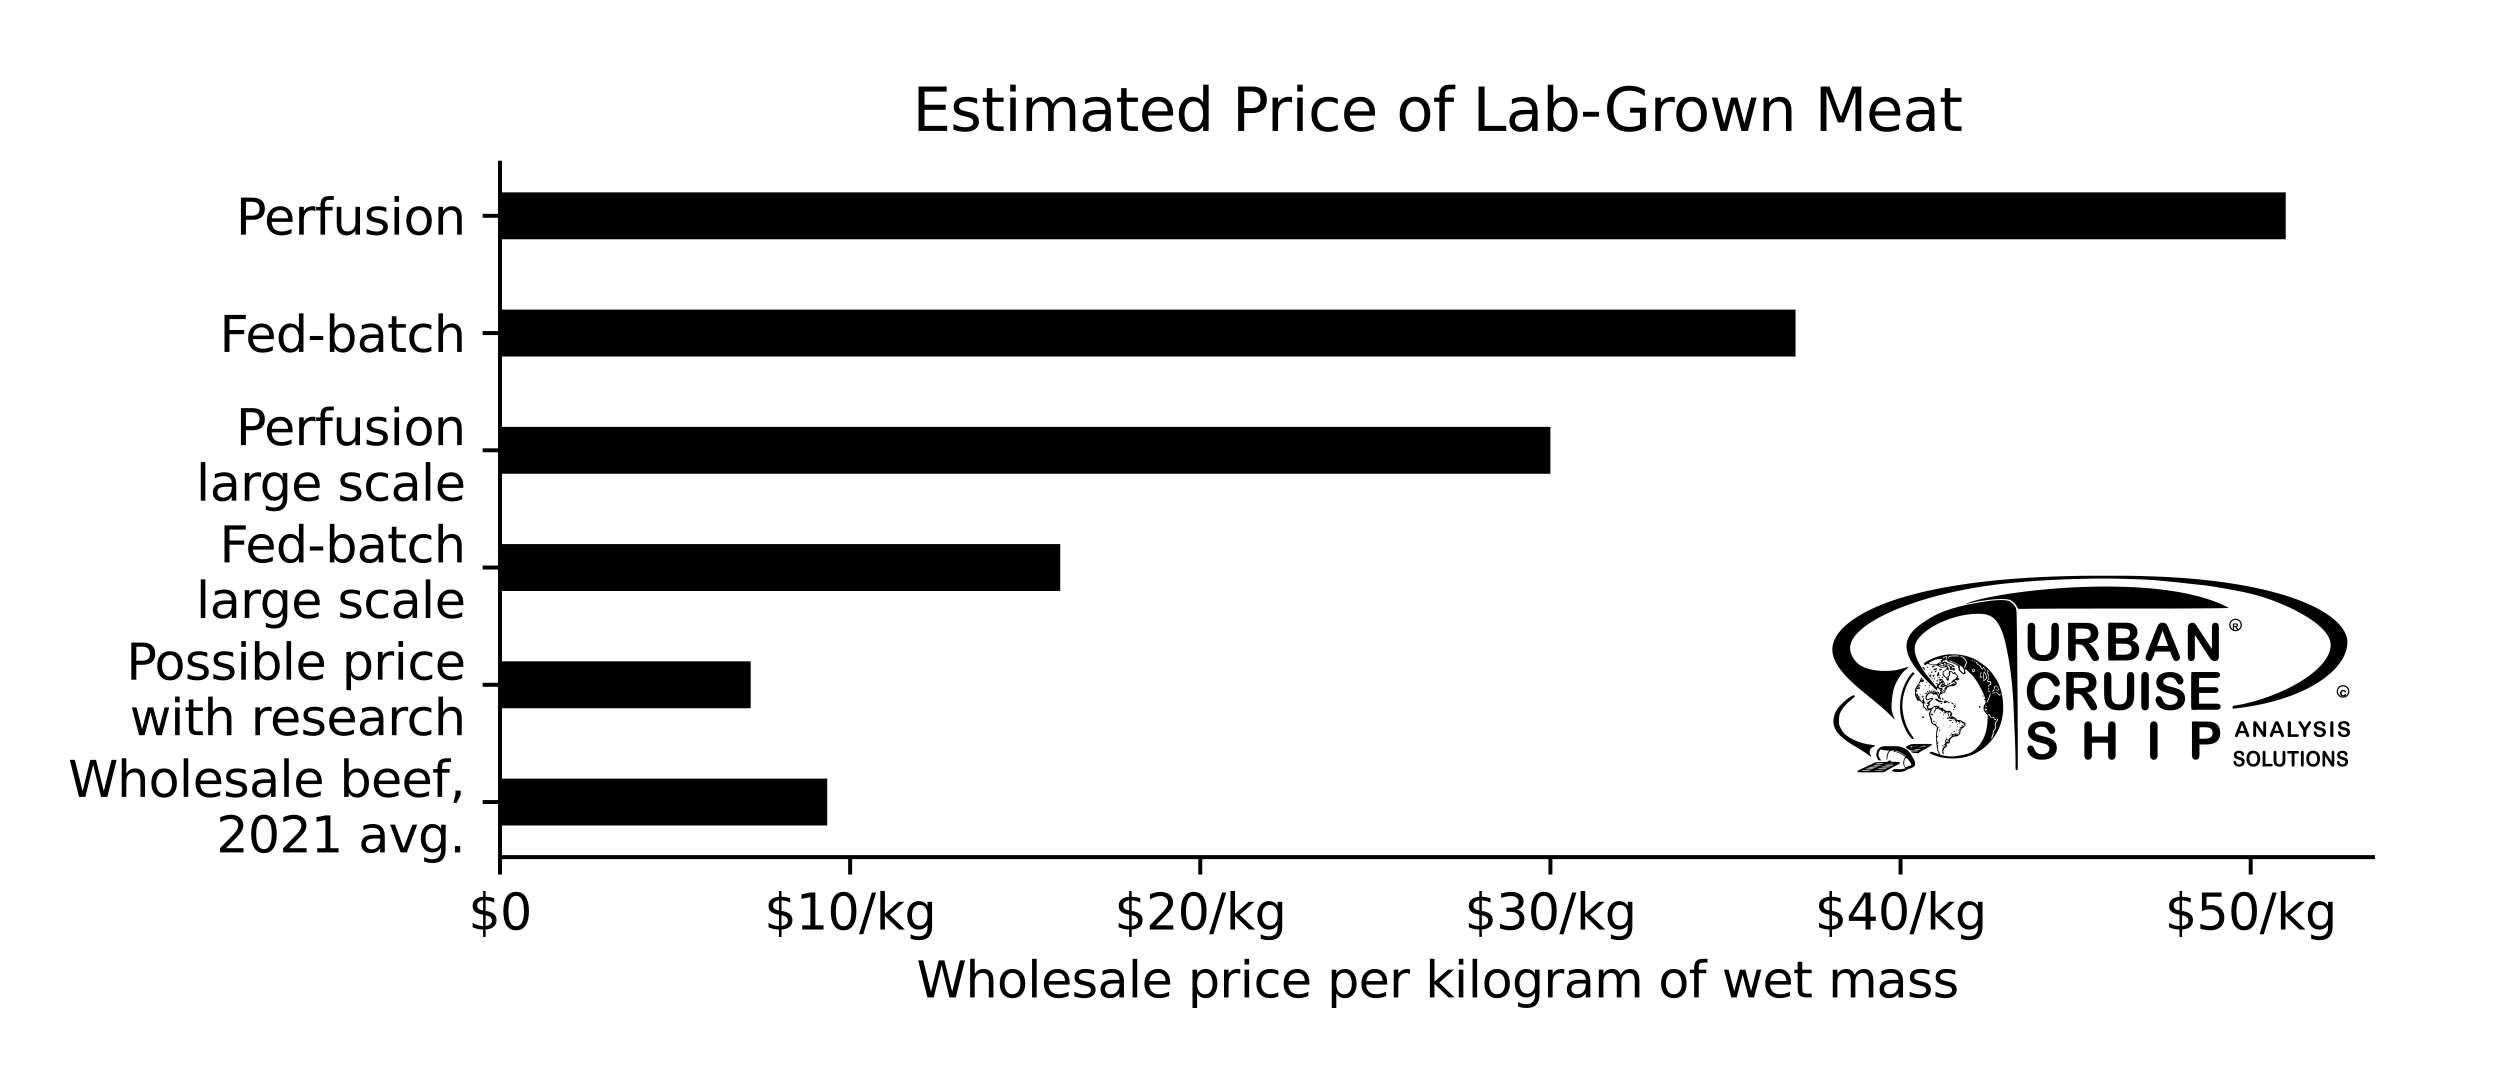 <?xml version="1.0" encoding="UTF-8"?>
<svg width="672" height="288" version="1.1" viewBox="0 0 504 216" xmlns="http://www.w3.org/2000/svg" xmlns:xlink="http://www.w3.org/1999/xlink">
 <defs>
  <style>*{stroke-linecap:butt;stroke-linejoin:round}</style>
 </defs>
 <path d="m100.8 166.42h65.967v-9.454h-65.967z" clip-path="url(#p41e269d53d)"/>
 <path d="m100.8 142.78h50.541v-9.455h-50.541z" clip-path="url(#p41e269d53d)"/>
 <path d="m100.8 119.14h112.94v-9.454h-112.94z" clip-path="url(#p41e269d53d)"/>
 <path d="m100.8 95.51h211.76v-9.455h-211.76z" clip-path="url(#p41e269d53d)"/>
 <path d="m100.8 71.873h261.18v-9.455h-261.18z" clip-path="url(#p41e269d53d)"/>
 <path d="m100.8 48.236h360v-9.454h-360z" clip-path="url(#p41e269d53d)"/>
 <defs>
  <path id="m6e219539b5" d="m0 0v3.5" stroke="#000" stroke-width=".8"/>
 </defs>
 <use x="100.8" y="172.8" stroke="#000000" stroke-width=".8" xlink:href="#m6e219539b5"/>
 <g transform="matrix(.1 0 0 -.1 94.438 187.4)">
  <defs>
   <path id="DejaVuSans-24" transform="scale(.016)" d="m2163-941h-313l-3 941q-328 6-656 76-328 71-660 212v562q319-200 645-302 327-101 674-104v1425q-691 112-1005 381t-314 738q0 509 341 802 341 294 978 338v735h313v-725q290-13 562-62 272-48 531-132v-547q-259 131-533 203-273 72-560 84v-1334q709-109 1043-391 335-281 335-768 0-528-355-833t-1023-352zm-313 3347v1282q-362-41-553-207-191-165-191-440 0-269 176-419 177-150 568-216zm313-600v-1353q396 53 598 225t202 453q0 275-193 437-192 163-607 238z"/>
   <path id="DejaVuSans-30" transform="scale(.016)" d="m2034 4250q-487 0-733-480-245-479-245-1442 0-959 245-1439 246-480 733-480 491 0 736 480 246 480 246 1439 0 963-246 1442-245 480-736 480zm0 500q785 0 1199-621 414-620 414-1801 0-1178-414-1799-414-620-1199-620-784 0-1198 620-414 621-414 1799 0 1181 414 1801 414 621 1198 621z"/>
  </defs>
  <use xlink:href="#DejaVuSans-24"/>
  <use x="63.623" xlink:href="#DejaVuSans-30"/>
 </g>
 <use x="171.388" y="172.8" stroke="#000000" stroke-width=".8" xlink:href="#m6e219539b5"/>
 <g transform="matrix(.1 0 0 -.1 154.09 187.4)">
  <defs>
   <path id="DejaVuSans-31" transform="scale(.016)" d="m794 531h1031v3560l-1122-225v575l1116 225h631v-4135h1031v-531h-2687z"/>
   <path id="DejaVuSans-2f" transform="scale(.016)" d="m1625 4666h531l-1625-5260h-531z"/>
   <path id="DejaVuSans-6b" transform="scale(.016)" d="m581 4863h578v-2872l1716 1509h734l-1856-1637 1935-1863h-750l-1779 1709v-1709h-578z"/>
   <path id="DejaVuSans-67" transform="scale(.016)" d="m2906 1791q0 625-258 968-257 344-723 344-462 0-720-344-258-343-258-968 0-622 258-966t720-344q466 0 723 344 258 344 258 966zm575-1357q0-893-397-1329-396-436-1215-436-303 0-572 45t-522 139v559q253-137 500-202 247-66 503-66 566 0 847 295t281 892v285q-178-310-456-463t-666-153q-643 0-1037 490-394 491-394 1301 0 812 394 1302 394 491 1037 491 388 0 666-153t456-462v531h575z"/>
  </defs>
  <use xlink:href="#DejaVuSans-24"/>
  <use x="63.623" xlink:href="#DejaVuSans-31"/>
  <use x="127.246" xlink:href="#DejaVuSans-30"/>
  <use x="190.869" xlink:href="#DejaVuSans-2f"/>
  <use x="224.561" xlink:href="#DejaVuSans-6b"/>
  <use x="282.471" xlink:href="#DejaVuSans-67"/>
 </g>
 <use x="241.976" y="172.8" stroke="#000000" stroke-width=".8" xlink:href="#m6e219539b5"/>
 <g transform="matrix(.1 0 0 -.1 224.68 187.4)">
  <defs>
   <path id="DejaVuSans-32" transform="scale(.016)" d="m1228 531h2203v-531h-2962v531q359 372 979 998 621 627 780 809 303 340 423 576 121 236 121 464 0 372-261 606-261 235-680 235-297 0-627-103-329-103-704-313v638q381 153 712 231 332 78 607 78 725 0 1156-363 431-362 431-968 0-288-108-546-107-257-392-607-78-91-497-524-418-433-1181-1211z"/>
  </defs>
  <use xlink:href="#DejaVuSans-24"/>
  <use x="63.623" xlink:href="#DejaVuSans-32"/>
  <use x="127.246" xlink:href="#DejaVuSans-30"/>
  <use x="190.869" xlink:href="#DejaVuSans-2f"/>
  <use x="224.561" xlink:href="#DejaVuSans-6b"/>
  <use x="282.471" xlink:href="#DejaVuSans-67"/>
 </g>
 <use x="312.565" y="172.8" stroke="#000000" stroke-width=".8" xlink:href="#m6e219539b5"/>
 <g transform="matrix(.1 0 0 -.1 295.27 187.4)">
  <defs>
   <path id="DejaVuSans-33" transform="scale(.016)" d="m2597 2516q453-97 707-404 255-306 255-756 0-690-475-1069-475-378-1350-378-293 0-604 58t-642 174v609q262-153 574-231 313-78 654-78 593 0 904 234t311 681q0 413-289 645-289 233-804 233h-544v519h569q465 0 712 186t247 536q0 359-255 551-254 193-729 193-260 0-557-57-297-56-653-174v562q360 100 674 150t592 50q719 0 1137-327 419-326 419-882 0-388-222-655t-631-370z"/>
  </defs>
  <use xlink:href="#DejaVuSans-24"/>
  <use x="63.623" xlink:href="#DejaVuSans-33"/>
  <use x="127.246" xlink:href="#DejaVuSans-30"/>
  <use x="190.869" xlink:href="#DejaVuSans-2f"/>
  <use x="224.561" xlink:href="#DejaVuSans-6b"/>
  <use x="282.471" xlink:href="#DejaVuSans-67"/>
 </g>
 <use x="383.153" y="172.8" stroke="#000000" stroke-width=".8" xlink:href="#m6e219539b5"/>
 <g transform="matrix(.1 0 0 -.1 365.86 187.4)">
  <defs>
   <path id="DejaVuSans-34" transform="scale(.016)" d="m2419 4116-1594-2491h1594zm-166 550h794v-3041h666v-525h-666v-1100h-628v1100h-2106v609z"/>
  </defs>
  <use xlink:href="#DejaVuSans-24"/>
  <use x="63.623" xlink:href="#DejaVuSans-34"/>
  <use x="127.246" xlink:href="#DejaVuSans-30"/>
  <use x="190.869" xlink:href="#DejaVuSans-2f"/>
  <use x="224.561" xlink:href="#DejaVuSans-6b"/>
  <use x="282.471" xlink:href="#DejaVuSans-67"/>
 </g>
 <use x="453.741" y="172.8" stroke="#000000" stroke-width=".8" xlink:href="#m6e219539b5"/>
 <g transform="matrix(.1 0 0 -.1 436.44 187.4)">
  <defs>
   <path id="DejaVuSans-35" transform="scale(.016)" d="m691 4666h2478v-532h-1900v-1143q137 47 274 70 138 23 276 23 781 0 1237-428 457-428 457-1159 0-753-469-1171-469-417-1322-417-294 0-599 50-304 50-629 150v635q281-153 581-228t634-75q541 0 856 284 316 284 316 772 0 487-316 771-315 285-856 285-253 0-505-56-251-56-513-175z"/>
  </defs>
  <use xlink:href="#DejaVuSans-24"/>
  <use x="63.623" xlink:href="#DejaVuSans-35"/>
  <use x="127.246" xlink:href="#DejaVuSans-30"/>
  <use x="190.869" xlink:href="#DejaVuSans-2f"/>
  <use x="224.561" xlink:href="#DejaVuSans-6b"/>
  <use x="282.471" xlink:href="#DejaVuSans-67"/>
 </g>
 <g transform="matrix(.1 0 0 -.1 184.76 201.08)">
  <defs>
   <path id="DejaVuSans-57" transform="scale(.016)" d="m213 4666h637l981-3944 978 3944h710l981-3944 978 3944h641l-1172-4666h-794l-984 4050-994-4050h-794z"/>
   <path id="DejaVuSans-68" transform="scale(.016)" d="m3513 2113v-2113h-575v2094q0 497-194 743-194 247-581 247-466 0-735-297-269-296-269-809v-1978h-578v4863h578v-1907q207 316 486 472 280 156 646 156 603 0 912-373 310-373 310-1098z"/>
   <path id="DejaVuSans-6f" transform="scale(.016)" d="m1959 3097q-462 0-731-361t-269-989 267-989q268-361 733-361 460 0 728 362 269 363 269 988 0 622-269 986-268 364-728 364zm0 487q750 0 1178-488 429-487 429-1349 0-859-429-1349-428-489-1178-489-753 0-1180 489-426 490-426 1349 0 862 426 1349 427 488 1180 488z"/>
   <path id="DejaVuSans-6c" transform="scale(.016)" d="m603 4863h575v-4863h-575z"/>
   <path id="DejaVuSans-65" transform="scale(.016)" d="m3597 1894v-281h-2644q38-594 358-905t892-311q331 0 642 81t618 244v-544q-310-131-635-200t-659-69q-838 0-1327 487-489 488-489 1320 0 859 464 1363 464 505 1252 505 706 0 1117-455 411-454 411-1235zm-575 169q-6 471-264 752-258 282-683 282-481 0-770-272t-333-766z"/>
   <path id="DejaVuSans-73" transform="scale(.016)" d="m2834 3397v-544q-243 125-506 187-262 63-544 63-428 0-642-131t-214-394q0-200 153-314t616-217l197-44q612-131 870-370t258-667q0-488-386-773-386-284-1061-284-281 0-586 55t-642 164v594q319-166 628-249 309-82 613-82 406 0 624 139 219 139 219 392 0 234-158 359-157 125-692 241l-200 47q-534 112-772 345-237 233-237 639 0 494 350 762 350 269 994 269 318 0 599-47 282-46 519-140z"/>
   <path id="DejaVuSans-61" transform="scale(.016)" d="m2194 1759q-697 0-966-159t-269-544q0-306 202-486 202-179 548-179 479 0 768 339t289 901v128zm1147 238v-1997h-575v531q-197-318-491-470t-719-152q-537 0-855 302-317 302-317 808 0 590 395 890 396 300 1180 300h807v57q0 397-261 614t-733 217q-300 0-585-72-284-72-546-216v532q315 122 612 182 297 61 578 61 760 0 1135-394 375-393 375-1193z"/>
   <path id="DejaVuSans-70" transform="scale(.016)" d="m1159 525v-1856h-578v4831h578v-531q182 312 458 463 277 152 661 152 638 0 1036-506 399-506 399-1331t-399-1332q-398-506-1036-506-384 0-661 152-276 152-458 464zm1957 1222q0 634-261 995t-717 361q-457 0-718-361t-261-995 261-995 718-361q456 0 717 361t261 995z"/>
   <path id="DejaVuSans-72" transform="scale(.016)" d="m2631 2963q-97 56-211 82-114 27-251 27-488 0-749-317t-261-911v-1844h-578v3500h578v-544q182 319 472 473 291 155 707 155 59 0 131-8 72-7 159-23z"/>
   <path id="DejaVuSans-69" transform="scale(.016)" d="m603 3500h575v-3500h-575zm0 1363h575v-729h-575z"/>
   <path id="DejaVuSans-63" transform="scale(.016)" d="m3122 3366v-538q-244 135-489 202t-495 67q-560 0-870-355-309-354-309-995t309-996q310-354 870-354 250 0 495 67t489 202v-532q-241-112-499-168-257-57-548-57-791 0-1257 497-465 497-465 1341 0 856 470 1346 471 491 1290 491 265 0 518-55 253-54 491-163z"/>
   <path id="DejaVuSans-6d" transform="scale(.016)" d="m3328 2828q216 388 516 572t706 184q547 0 844-383 297-382 297-1088v-2113h-578v2094q0 503-179 746-178 244-543 244-447 0-707-297-259-296-259-809v-1978h-578v2094q0 506-178 748t-550 242q-441 0-701-298-259-298-259-808v-1978h-578v3500h578v-544q197 322 472 475t653 153q382 0 649-194 267-193 395-562z"/>
   <path id="DejaVuSans-66" transform="scale(.016)" d="m2375 4863v-479h-550q-309 0-430-125-120-125-120-450v-309h947v-447h-947v-3053h-578v3053h-550v447h550v244q0 584 272 851 272 268 862 268z"/>
   <path id="DejaVuSans-77" transform="scale(.016)" d="m269 3500h575l719-2731 715 2731h678l719-2731 716 2731h575l-916-3500h-678l-753 2869-756-2869h-679z"/>
   <path id="DejaVuSans-74" transform="scale(.016)" d="m1172 4494v-994h1184v-447h-1184v-1900q0-428 117-550t477-122h590v-481h-590q-666 0-919 248-253 249-253 905v1900h-422v447h422v994z"/>
  </defs>
  <use xlink:href="#DejaVuSans-57"/>
  <use x="98.877" xlink:href="#DejaVuSans-68"/>
  <use x="162.256" xlink:href="#DejaVuSans-6f"/>
  <use x="223.438" xlink:href="#DejaVuSans-6c"/>
  <use x="251.221" xlink:href="#DejaVuSans-65"/>
  <use x="312.744" xlink:href="#DejaVuSans-73"/>
  <use x="364.844" xlink:href="#DejaVuSans-61"/>
  <use x="426.123" xlink:href="#DejaVuSans-6c"/>
  <use x="453.906" xlink:href="#DejaVuSans-65"/>
  <use x="515.43" xlink:href="#DejaVuSans-20"/>
  <use x="547.217" xlink:href="#DejaVuSans-70"/>
  <use x="610.693" xlink:href="#DejaVuSans-72"/>
  <use x="651.807" xlink:href="#DejaVuSans-69"/>
  <use x="679.59" xlink:href="#DejaVuSans-63"/>
  <use x="734.57" xlink:href="#DejaVuSans-65"/>
  <use x="796.094" xlink:href="#DejaVuSans-20"/>
  <use x="827.881" xlink:href="#DejaVuSans-70"/>
  <use x="891.357" xlink:href="#DejaVuSans-65"/>
  <use x="952.881" xlink:href="#DejaVuSans-72"/>
  <use x="993.994" xlink:href="#DejaVuSans-20"/>
  <use x="1025.781" xlink:href="#DejaVuSans-6b"/>
  <use x="1083.691" xlink:href="#DejaVuSans-69"/>
  <use x="1111.475" xlink:href="#DejaVuSans-6c"/>
  <use x="1139.258" xlink:href="#DejaVuSans-6f"/>
  <use x="1200.439" xlink:href="#DejaVuSans-67"/>
  <use x="1263.916" xlink:href="#DejaVuSans-72"/>
  <use x="1305.029" xlink:href="#DejaVuSans-61"/>
  <use x="1366.309" xlink:href="#DejaVuSans-6d"/>
  <use x="1463.721" xlink:href="#DejaVuSans-20"/>
  <use x="1495.508" xlink:href="#DejaVuSans-6f"/>
  <use x="1556.689" xlink:href="#DejaVuSans-66"/>
  <use x="1591.895" xlink:href="#DejaVuSans-20"/>
  <use x="1623.682" xlink:href="#DejaVuSans-77"/>
  <use x="1705.469" xlink:href="#DejaVuSans-65"/>
  <use x="1766.992" xlink:href="#DejaVuSans-74"/>
  <use x="1806.201" xlink:href="#DejaVuSans-20"/>
  <use x="1837.988" xlink:href="#DejaVuSans-6d"/>
  <use x="1935.4" xlink:href="#DejaVuSans-61"/>
  <use x="1996.68" xlink:href="#DejaVuSans-73"/>
  <use x="2048.779" xlink:href="#DejaVuSans-73"/>
 </g>
 <defs>
  <path id="m503e01f105" d="m0 0h-3.5" stroke="#000" stroke-width=".8"/>
 </defs>
 <use x="100.8" y="161.691" stroke="#000000" stroke-width=".8" xlink:href="#m503e01f105"/>
 <g transform="matrix(.1 0 0 -.1 13.725 160.65)">
  <defs>
   <path id="DejaVuSans-62" transform="scale(.016)" d="m3116 1747q0 634-261 995t-717 361q-457 0-718-361t-261-995 261-995 718-361q456 0 717 361t261 995zm-1957 1222q182 312 458 463 277 152 661 152 638 0 1036-506 399-506 399-1331t-399-1332q-398-506-1036-506-384 0-661 152-276 152-458 464v-525h-578v4863h578z"/>
   <path id="DejaVuSans-2c" transform="scale(.016)" d="m750 794h659v-538l-512-1e3h-403l256 1e3z"/>
  </defs>
  <use xlink:href="#DejaVuSans-57"/>
  <use x="98.877" xlink:href="#DejaVuSans-68"/>
  <use x="162.256" xlink:href="#DejaVuSans-6f"/>
  <use x="223.438" xlink:href="#DejaVuSans-6c"/>
  <use x="251.221" xlink:href="#DejaVuSans-65"/>
  <use x="312.744" xlink:href="#DejaVuSans-73"/>
  <use x="364.844" xlink:href="#DejaVuSans-61"/>
  <use x="426.123" xlink:href="#DejaVuSans-6c"/>
  <use x="453.906" xlink:href="#DejaVuSans-65"/>
  <use x="515.43" xlink:href="#DejaVuSans-20"/>
  <use x="547.217" xlink:href="#DejaVuSans-62"/>
  <use x="610.693" xlink:href="#DejaVuSans-65"/>
  <use x="672.217" xlink:href="#DejaVuSans-65"/>
  <use x="733.74" xlink:href="#DejaVuSans-66"/>
  <use x="768.945" xlink:href="#DejaVuSans-2c"/>
 </g>
 <g transform="matrix(.1 0 0 -.1 43.598 171.85)">
  <defs>
   <path id="DejaVuSans-76" transform="scale(.016)" d="m191 3500h609l1094-2937 1094 2937h609l-1313-3500h-781z"/>
   <path id="DejaVuSans-2e" transform="scale(.016)" d="m684 794h660v-794h-660z"/>
  </defs>
  <use xlink:href="#DejaVuSans-32"/>
  <use x="63.623" xlink:href="#DejaVuSans-30"/>
  <use x="127.246" xlink:href="#DejaVuSans-32"/>
  <use x="190.869" xlink:href="#DejaVuSans-31"/>
  <use x="254.492" xlink:href="#DejaVuSans-20"/>
  <use x="286.279" xlink:href="#DejaVuSans-61"/>
  <use x="347.559" xlink:href="#DejaVuSans-76"/>
  <use x="406.738" xlink:href="#DejaVuSans-67"/>
  <use x="470.215" xlink:href="#DejaVuSans-2e"/>
 </g>
 <use x="100.8" y="138.055" stroke="#000000" stroke-width=".8" xlink:href="#m503e01f105"/>
 <g transform="matrix(.1 0 0 -.1 25.47 137.02)">
  <defs>
   <path id="DejaVuSans-50" transform="scale(.016)" d="m1259 4147v-1753h794q441 0 681 228 241 228 241 650 0 419-241 647-240 228-681 228zm-631 519h1425q785 0 1186-355 402-355 402-1039 0-691-402-1044-401-353-1186-353h-794v-1875h-631z"/>
  </defs>
  <use xlink:href="#DejaVuSans-50"/>
  <use x="56.678" xlink:href="#DejaVuSans-6f"/>
  <use x="117.859" xlink:href="#DejaVuSans-73"/>
  <use x="169.959" xlink:href="#DejaVuSans-73"/>
  <use x="222.059" xlink:href="#DejaVuSans-69"/>
  <use x="249.842" xlink:href="#DejaVuSans-62"/>
  <use x="313.318" xlink:href="#DejaVuSans-6c"/>
  <use x="341.102" xlink:href="#DejaVuSans-65"/>
  <use x="402.625" xlink:href="#DejaVuSans-20"/>
  <use x="434.412" xlink:href="#DejaVuSans-70"/>
  <use x="497.889" xlink:href="#DejaVuSans-72"/>
  <use x="539.002" xlink:href="#DejaVuSans-69"/>
  <use x="566.785" xlink:href="#DejaVuSans-63"/>
  <use x="621.766" xlink:href="#DejaVuSans-65"/>
 </g>
 <g transform="matrix(.1 0 0 -.1 26.156 148.21)">
  <use xlink:href="#DejaVuSans-77"/>
  <use x="81.787" xlink:href="#DejaVuSans-69"/>
  <use x="109.57" xlink:href="#DejaVuSans-74"/>
  <use x="148.779" xlink:href="#DejaVuSans-68"/>
  <use x="212.158" xlink:href="#DejaVuSans-20"/>
  <use x="243.945" xlink:href="#DejaVuSans-72"/>
  <use x="282.809" xlink:href="#DejaVuSans-65"/>
  <use x="344.332" xlink:href="#DejaVuSans-73"/>
  <use x="396.432" xlink:href="#DejaVuSans-65"/>
  <use x="457.955" xlink:href="#DejaVuSans-61"/>
  <use x="519.234" xlink:href="#DejaVuSans-72"/>
  <use x="558.098" xlink:href="#DejaVuSans-63"/>
  <use x="613.078" xlink:href="#DejaVuSans-68"/>
 </g>
 <use x="100.8" y="114.418" stroke="#000000" stroke-width=".8" xlink:href="#m503e01f105"/>
 <g transform="matrix(.1 0 0 -.1 44.256 113.38)">
  <defs>
   <path id="DejaVuSans-46" transform="scale(.016)" d="m628 4666h2681v-532h-2050v-1375h1850v-531h-1850v-2228h-631z"/>
   <path id="DejaVuSans-64" transform="scale(.016)" d="m2906 2969v1894h575v-4863h-575v525q-181-312-458-464-276-152-664-152-634 0-1033 506-398 507-398 1332t398 1331q399 506 1033 506 388 0 664-152 277-151 458-463zm-1959-1222q0-634 261-995t717-361 718 361q263 361 263 995t-263 995q-262 361-718 361t-717-361-261-995z"/>
   <path id="DejaVuSans-2d" transform="scale(.016)" d="m313 2009h1684v-512h-1684z"/>
  </defs>
  <use xlink:href="#DejaVuSans-46"/>
  <use x="52.02" xlink:href="#DejaVuSans-65"/>
  <use x="113.543" xlink:href="#DejaVuSans-64"/>
  <use x="177.02" xlink:href="#DejaVuSans-2d"/>
  <use x="213.104" xlink:href="#DejaVuSans-62"/>
  <use x="276.58" xlink:href="#DejaVuSans-61"/>
  <use x="337.859" xlink:href="#DejaVuSans-74"/>
  <use x="377.068" xlink:href="#DejaVuSans-63"/>
  <use x="432.049" xlink:href="#DejaVuSans-68"/>
 </g>
 <g transform="matrix(.1 0 0 -.1 39.51 124.58)">
  <use xlink:href="#DejaVuSans-6c"/>
  <use x="27.783" xlink:href="#DejaVuSans-61"/>
  <use x="89.063" xlink:href="#DejaVuSans-72"/>
  <use x="128.426" xlink:href="#DejaVuSans-67"/>
  <use x="191.902" xlink:href="#DejaVuSans-65"/>
  <use x="253.426" xlink:href="#DejaVuSans-20"/>
  <use x="285.213" xlink:href="#DejaVuSans-73"/>
  <use x="337.313" xlink:href="#DejaVuSans-63"/>
  <use x="392.293" xlink:href="#DejaVuSans-61"/>
  <use x="453.572" xlink:href="#DejaVuSans-6c"/>
  <use x="481.355" xlink:href="#DejaVuSans-65"/>
 </g>
 <use x="100.8" y="90.782" stroke="#000000" stroke-width=".8" xlink:href="#m503e01f105"/>
 <g transform="matrix(.1 0 0 -.1 47.567 89.742)">
  <defs>
   <path id="DejaVuSans-75" transform="scale(.016)" d="m544 1381v2119h575v-2097q0-497 193-746 194-248 582-248 465 0 735 297 271 297 271 810v1984h575v-3500h-575v538q-209-319-486-474-276-155-642-155-603 0-916 375-312 375-312 1097z"/>
   <path id="DejaVuSans-6e" transform="scale(.016)" d="m3513 2113v-2113h-575v2094q0 497-194 743-194 247-581 247-466 0-735-297-269-296-269-809v-1978h-578v3500h578v-544q207 316 486 472 280 156 646 156 603 0 912-373 310-373 310-1098z"/>
  </defs>
  <use xlink:href="#DejaVuSans-50"/>
  <use x="56.678" xlink:href="#DejaVuSans-65"/>
  <use x="118.201" xlink:href="#DejaVuSans-72"/>
  <use x="159.314" xlink:href="#DejaVuSans-66"/>
  <use x="194.52" xlink:href="#DejaVuSans-75"/>
  <use x="257.898" xlink:href="#DejaVuSans-73"/>
  <use x="309.998" xlink:href="#DejaVuSans-69"/>
  <use x="337.781" xlink:href="#DejaVuSans-6f"/>
  <use x="398.963" xlink:href="#DejaVuSans-6e"/>
 </g>
 <g transform="matrix(.1 0 0 -.1 39.51 100.94)">
  <use xlink:href="#DejaVuSans-6c"/>
  <use x="27.783" xlink:href="#DejaVuSans-61"/>
  <use x="89.063" xlink:href="#DejaVuSans-72"/>
  <use x="128.426" xlink:href="#DejaVuSans-67"/>
  <use x="191.902" xlink:href="#DejaVuSans-65"/>
  <use x="253.426" xlink:href="#DejaVuSans-20"/>
  <use x="285.213" xlink:href="#DejaVuSans-73"/>
  <use x="337.313" xlink:href="#DejaVuSans-63"/>
  <use x="392.293" xlink:href="#DejaVuSans-61"/>
  <use x="453.572" xlink:href="#DejaVuSans-6c"/>
  <use x="481.355" xlink:href="#DejaVuSans-65"/>
 </g>
 <use x="100.8" y="67.145" stroke="#000000" stroke-width=".8" xlink:href="#m503e01f105"/>
 <g transform="matrix(.1 0 0 -.1 44.256 70.945)">
  <use xlink:href="#DejaVuSans-46"/>
  <use x="52.02" xlink:href="#DejaVuSans-65"/>
  <use x="113.543" xlink:href="#DejaVuSans-64"/>
  <use x="177.02" xlink:href="#DejaVuSans-2d"/>
  <use x="213.104" xlink:href="#DejaVuSans-62"/>
  <use x="276.58" xlink:href="#DejaVuSans-61"/>
  <use x="337.859" xlink:href="#DejaVuSans-74"/>
  <use x="377.068" xlink:href="#DejaVuSans-63"/>
  <use x="432.049" xlink:href="#DejaVuSans-68"/>
 </g>
 <use x="100.8" y="43.509" stroke="#000000" stroke-width=".8" xlink:href="#m503e01f105"/>
 <g transform="matrix(.1 0 0 -.1 47.567 47.308)">
  <use xlink:href="#DejaVuSans-50"/>
  <use x="56.678" xlink:href="#DejaVuSans-65"/>
  <use x="118.201" xlink:href="#DejaVuSans-72"/>
  <use x="159.314" xlink:href="#DejaVuSans-66"/>
  <use x="194.52" xlink:href="#DejaVuSans-75"/>
  <use x="257.898" xlink:href="#DejaVuSans-73"/>
  <use x="309.998" xlink:href="#DejaVuSans-69"/>
  <use x="337.781" xlink:href="#DejaVuSans-6f"/>
  <use x="398.963" xlink:href="#DejaVuSans-6e"/>
 </g>
 <path d="m100.8 172.8v-140.4" fill="none" stroke="#000" stroke-linecap="square" stroke-width=".8"/>
 <path d="m100.8 172.8h378" fill="none" stroke="#000" stroke-linecap="square" stroke-width=".8"/>
 <g transform="matrix(.12 0 0 -.12 183.97 26.4)">
  <defs>
   <path id="DejaVuSans-45" transform="scale(.016)" d="m628 4666h2950v-532h-2319v-1381h2222v-531h-2222v-1691h2375v-531h-3006z"/>
   <path id="DejaVuSans-4c" transform="scale(.016)" d="m628 4666h631v-4135h2272v-531h-2903z"/>
   <path id="DejaVuSans-47" transform="scale(.016)" d="m3809 666v1253h-1031v519h1656v-2004q-365-259-806-392-440-133-940-133-1094 0-1712 639-617 640-617 1780 0 1144 617 1783 618 639 1712 639 456 0 867-113 411-112 758-331v-672q-350 297-744 447t-828 150q-857 0-1287-478-429-478-429-1425 0-944 429-1422 430-478 1287-478 334 0 596 58 263 58 472 180z"/>
   <path id="DejaVuSans-4d" transform="scale(.016)" d="m628 4666h941l1190-3175 1197 3175h941v-4666h-616v4097l-1203-3200h-634l-1203 3200v-4097h-613z"/>
  </defs>
  <use xlink:href="#DejaVuSans-45"/>
  <use x="63.184" xlink:href="#DejaVuSans-73"/>
  <use x="115.283" xlink:href="#DejaVuSans-74"/>
  <use x="154.492" xlink:href="#DejaVuSans-69"/>
  <use x="182.275" xlink:href="#DejaVuSans-6d"/>
  <use x="279.688" xlink:href="#DejaVuSans-61"/>
  <use x="340.967" xlink:href="#DejaVuSans-74"/>
  <use x="380.176" xlink:href="#DejaVuSans-65"/>
  <use x="441.699" xlink:href="#DejaVuSans-64"/>
  <use x="505.176" xlink:href="#DejaVuSans-20"/>
  <use x="536.963" xlink:href="#DejaVuSans-50"/>
  <use x="595.516" xlink:href="#DejaVuSans-72"/>
  <use x="636.629" xlink:href="#DejaVuSans-69"/>
  <use x="664.412" xlink:href="#DejaVuSans-63"/>
  <use x="719.393" xlink:href="#DejaVuSans-65"/>
  <use x="780.916" xlink:href="#DejaVuSans-20"/>
  <use x="812.703" xlink:href="#DejaVuSans-6f"/>
  <use x="873.885" xlink:href="#DejaVuSans-66"/>
  <use x="909.09" xlink:href="#DejaVuSans-20"/>
  <use x="940.877" xlink:href="#DejaVuSans-4c"/>
  <use x="996.59" xlink:href="#DejaVuSans-61"/>
  <use x="1057.869" xlink:href="#DejaVuSans-62"/>
  <use x="1121.346" xlink:href="#DejaVuSans-2d"/>
  <use x="1161.055" xlink:href="#DejaVuSans-47"/>
  <use x="1238.545" xlink:href="#DejaVuSans-72"/>
  <use x="1277.408" xlink:href="#DejaVuSans-6f"/>
  <use x="1338.59" xlink:href="#DejaVuSans-77"/>
  <use x="1420.377" xlink:href="#DejaVuSans-6e"/>
  <use x="1483.756" xlink:href="#DejaVuSans-20"/>
  <use x="1515.543" xlink:href="#DejaVuSans-4d"/>
  <use x="1601.822" xlink:href="#DejaVuSans-65"/>
  <use x="1663.346" xlink:href="#DejaVuSans-61"/>
  <use x="1724.625" xlink:href="#DejaVuSans-74"/>
 </g>
 <g transform="matrix(3.699 0 0 3.699 73.438 3.352)" stroke-width=".709">
  <path transform="matrix(.145 0 0 .145 80.326 -52.334)" d="m7.654 644.93c-0.969-0.111-0.39-0.582 2.083-1.696 1.358-0.612 2.866-1.33 3.351-1.595 0.815-0.445 1.05-0.484 3.093-0.515 1.76-0.026 2.298-0.094 2.64-0.334 0.546-0.382 1.135-0.403 0.994-0.037-0.084 0.22 0.115 0.265 1.194 0.265 1.566 0 2.432 0.155 2.353 0.42-0.032 0.109-0.716 0.53-1.522 0.936a85.628 85.628 0 0 0-3.077 1.656l-1.613 0.917-4.5 0.02c-2.476 0.01-4.724-6e-3 -4.996-0.037zm4.61-0.649c0.05-0.048-0.678-0.088-1.616-0.088-0.99 0-1.705 0.072-1.705 0.172 0 0.173 3.145 0.093 3.322-0.084zm4.955 0.017c-0.145-0.14-2.73-0.214-3.249-0.094-0.32 0.075 0.234 0.132 1.396 0.145 1.06 0.011 1.893-0.012 1.853-0.05zm-3.77-0.649c0.135-0.217-2.755-0.205-3.095 0.014-0.18 0.115 0.258 0.166 1.366 0.159 0.896-6e-3 1.675-0.084 1.73-0.173zm4.889-0.018c0.12-0.076-0.655-0.138-1.722-0.138-1.357 0-1.86 0.053-1.676 0.177 0.303 0.202 3.068 0.171 3.398-0.039zm-3.495-0.695c0.2-0.183-0.574-0.197-2.24-0.04-0.655 0.063-1.19 0.18-1.19 0.262 0 0.19 3.207-0.017 3.43-0.222zm4.683 0.022c0.18-0.116-0.31-0.172-1.543-0.174-1.09-2e-3 -1.808 0.068-1.808 0.174 0 0.23 2.997 0.23 3.351 0zm-3.351-0.697c0-0.191-2.915-0.15-3.11 0.044-0.068 0.068 0.604 0.124 1.493 0.124 0.906 0 1.617-0.074 1.617-0.168zm4.674-8e-3c0.07-0.113-0.498-0.176-1.577-0.176-1.006 0-1.686 0.07-1.686 0.176 0 0.104 0.643 0.176 1.577 0.176 0.867 0 1.626-0.079 1.686-0.176zm-3.88-0.528c0.229-0.098-0.19-0.147-1.195-0.14-0.85 4e-3 -1.59 0.078-1.642 0.162-0.121 0.197 2.37 0.177 2.837-0.022zm3.836-0.13a10.112 10.112 0 0 0-1.5 0c-0.412 0.037-0.074 0.067 0.75 0.067 0.825 0 1.162-0.03 0.75-0.067zm0.573 3.217a9.57 9.57 0 0 0-0.661-0.166c-0.617-0.136-0.612-0.301 0.02-0.675 0.397-0.234 0.75-0.275 1.652-0.191 0.68 0.064 1.51 0.02 2.038-0.107l0.89-0.213-0.426-0.628c-0.53-0.783-0.551-1.784-0.059-2.87l0.36-0.793-0.401-0.325c-0.841-0.68-1.904-1.19-3.164-1.515-0.77-0.199-1.126-0.352-0.866-0.373 0.412-0.034 0.406-0.044-0.088-0.155-0.291-0.065-0.569-0.07-0.618-0.01-0.048 0.06-0.226 0.16-0.395 0.221-0.524 0.193-0.972 1.162-1.103 2.38-0.082 0.773-0.175 1.077-0.273 0.902-0.203-0.364 0.06-2.147 0.392-2.653 0.15-0.228 0.276-0.485 0.281-0.572 6e-3 -0.086 0.116-0.23 0.246-0.32 0.159-0.11 0.102-0.126-0.176-0.047-0.645 0.182-2.875-0.09-2.727-0.332 0.069-0.111-0.07-0.075-0.309 0.081-0.532 0.349-0.932 1.464-0.792 2.212 0.057 0.306 0.297 0.842 0.534 1.191l0.431 0.635h-0.533c-0.473 0-0.582-0.105-0.954-0.926-0.365-0.804-0.398-1.04-0.254-1.796 0.208-1.094 0.517-1.566 1.41-2.157 0.699-0.462 0.747-0.468 3.832-0.47 2.767 0 3.252 0.043 4.24 0.387 2.051 0.714 2.696 1.314 4.176 3.884 0.662 1.148 0.853 1.651 0.853 2.247 0 1.021-0.336 1.352-1.877 1.847-0.698 0.224-1.388 0.543-1.533 0.71-0.42 0.48-3.267 0.89-4.146 0.597zm5.237-2.199c0.454-0.123 0.86-0.313 0.902-0.424 0.042-0.11-0.211-0.652-0.562-1.203-1.17-1.84-1.96-1.772-2.1 0.18-0.082 1.121 0.327 2.136 0.735 1.823 0.109-0.084 0.57-0.253 1.025-0.376zm-1.463-4.064c-0.899-0.77-3.685-1.975-3.685-1.593 0 0.078 0.269 0.193 0.597 0.255 0.782 0.146 2.612 1.065 3.02 1.516 0.176 0.194 0.358 0.315 0.405 0.268 0.046-0.046-0.105-0.247-0.337-0.446zm41.707 5.509c-0.135-0.086-0.192-0.668-0.166-1.717 0.042-1.73-0.147-8.72-0.319-11.818a521.71 521.71 0 0 1-0.285-6.703c-0.098-2.619-0.22-5.357-0.27-6.085-0.177-2.551-0.615-7.677-0.692-8.114a27.111 27.111 0 0 1-0.18-1.411c-0.356-3.41-1.44-9.469-2.305-12.876-1.192-4.703-2.982-7.814-5.15-8.951-1.487-0.78-2.673-1.018-4.981-0.996-9.367-0.011-20.663 5.389-23.235 10.802-1.792 3.772 1.565 9.014 4.606 12.952 2.476 3.052 2.834 3.506 2.901 3.68 0.124 0.321 0.4 0.133 0.294-0.201-0.064-0.203-0.032-0.353 0.076-0.353 0.104 0 0.189-0.12 0.189-0.265 0-0.147-0.157-0.264-0.353-0.264-0.194 0-0.353-0.08-0.353-0.177 0-0.255 0.394-0.216 0.82 0.082 0.202 0.142 0.418 0.209 0.48 0.147 0.192-0.192 0.121-0.724-0.11-0.82-0.12-0.05 0.049-0.044 0.377 0.013 0.463 0.08 0.579 0.047 0.515-0.144-0.044-0.136-0.254-0.273-0.464-0.304-0.448-0.066-0.488-0.254-0.121-0.56 0.338-0.28 1.13-0.086 1.275 0.313 0.06 0.167 0.257 0.494 0.436 0.728 0.186 0.242 0.282 0.564 0.223 0.75-0.077 0.242-0.013 0.325 0.25 0.325 0.196 0 0.408 0.085 0.472 0.188 0.186 0.302 1.52-7e-3 2.087-0.483 0.46-0.387 0.535-0.4 0.808-0.153 0.453 0.41 0.562 0.126 0.139-0.36-0.332-0.382-0.4-0.398-0.662-0.162-0.333 0.302-0.704 0.348-0.704 0.088 0-0.097 0.066-0.177 0.148-0.177 0.081 0 0.238-0.198 0.349-0.44 0.11-0.243 0.326-0.442 0.48-0.442 0.315 0 1.316-1.026 1.316-1.35 0-0.117-0.159-0.264-0.353-0.325-0.194-0.062-0.353-0.224-0.353-0.36 0-0.182-0.141-0.22-0.529-0.143-0.41 0.082-0.529 0.043-0.529-0.175 0-0.294-0.663-0.747-0.837-0.572-0.056 0.056-0.092 0.382-0.079 0.726 0.016 0.41-0.088 0.72-0.3 0.902-0.26 0.222-0.298 0.401-0.188 0.888 0.103 0.457 0.075 0.633-0.111 0.704-0.425 0.163-0.778-0.087-0.778-0.55 0-0.328-0.117-0.473-0.447-0.556-0.481-0.12-0.904-0.77-0.965-1.482-0.064-0.74-0.018-0.831 0.538-1.061 0.45-0.186 1.05-0.94 1.05-1.315 0-0.105-0.794-0.015-1.61 0.181-0.34 0.082-0.662-0.02-1.208-0.38-0.613-0.406-1-0.51-2.199-0.59-0.874-0.059-1.577-0.199-1.76-0.351-0.268-0.222-0.381-0.213-0.922 0.078-0.527 0.285-0.639 0.296-0.777 0.077-0.288-0.456-0.18-0.598 0.945-1.237 3.117-1.772 6.32-2.65 9.653-2.648 2.745 3e-3 5.045 0.454 7.756 1.523 1.463 0.577 4.623 2.798 5.888 4.14 1.17 1.24 2.694 3.402 3.417 4.847 1.797 3.595 2.477 9.165 1.628 13.335-0.82 4.02-2.494 7.105-5.45 10.042-1.9 1.887-4.18 3.329-6.631 4.195-3.546 1.251-8.163 1.424-11.728 0.438-1.207-0.334-3.528-1.28-3.528-1.438 0-0.065 0.157-0.216 0.35-0.336 0.294-0.183 0.563-0.133 1.698 0.318 0.741 0.294 1.383 0.5 1.426 0.457s3e-3 -0.224-0.089-0.404c-0.327-0.638-0.564-1.601-0.67-2.72a43.79 43.79 0 0 0-0.185-1.662c-0.16-1.092-0.113-2.862 0.107-4.023 0.221-1.162 0.216-1.214-0.174-1.628-0.221-0.236-0.568-0.479-0.771-0.54-0.623-0.189-1.163-0.806-1.163-1.33 0-0.27-0.159-0.895-0.353-1.387-0.425-1.08-0.45-1.893-0.07-2.312 0.365-0.404 0.173-0.754-0.282-0.51-0.181 0.096-0.442 0.176-0.58 0.176-0.296 0-1.008-0.586-1.008-0.83 0-0.094-0.194-0.26-0.431-0.368-0.387-0.176-0.414-0.255-0.266-0.77 0.155-0.542 0.118-0.614-0.672-1.313-0.564-0.498-0.854-0.659-0.893-0.493-0.111 0.481-0.37 0.231-0.925-0.897-0.47-0.956-0.549-1.288-0.478-2.023 0.05-0.53 0.011-0.903-0.1-0.94-0.106-0.036-0.019-0.296 0.202-0.607 0.214-0.3 0.388-0.629 0.388-0.732s0.238-0.458 0.53-0.79c0.29-0.331 0.528-0.654 0.528-0.717s0.131-0.41 0.29-0.77c0.16-0.361 0.313-0.763 0.34-0.893 0.089-0.427 0.187-0.389 0.828 0.325 0.388 0.433 0.536 0.706 0.382 0.706-0.139 0-0.252 0.066-0.252 0.147 0 0.08-0.238 0.147-0.53 0.147-0.29 0-0.55 0.033-0.576 0.073-0.027 0.04-0.228 0.407-0.447 0.814-0.399 0.74-0.4 0.74-0.04 0.932 0.496 0.266 0.448 0.683-0.104 0.893-0.324 0.124-0.535 0.116-0.706-0.026-0.19-0.157-0.243-0.138-0.243 0.085 0 0.157 0.1 0.287 0.22 0.289 0.148 2e-3 0.133 0.06-0.044 0.176-0.235 0.154-0.235 0.193 0 0.347 0.227 0.15 0.22 0.174-0.044 0.177-0.254 2e-3 -0.303 0.15-0.28 0.84 0.022 0.644 0.045 0.706 0.1 0.265 0.087-0.705 0.31-0.731 0.65-0.075 0.14 0.273 0.382 0.601 0.535 0.729 0.217 0.18 0.233 0.286 0.072 0.48-0.166 0.2-0.071 0.388 0.474 0.946 0.375 0.384 0.765 0.696 0.866 0.694 0.102-2e-3 -0.013-0.159-0.256-0.349-0.41-0.32-0.416-0.345-0.082-0.349 0.232-3e-3 0.37-0.13 0.386-0.356 0.015-0.194-0.047-0.353-0.138-0.353s-0.166-0.129-0.166-0.286c0-0.597 0.483 0.113 0.583 0.856 0.055 0.407 0.224 0.831 0.376 0.943 0.396 0.29 0.34 0.471-0.103 0.33-0.329-0.104-0.364-0.066-0.272 0.288 0.059 0.225 0.032 0.499-0.06 0.61-0.113 0.135-0.037 0.27 0.234 0.415 0.221 0.118 0.478 0.388 0.571 0.6 0.094 0.213 0.33 0.417 0.523 0.453 0.34 0.063 0.341 0.052 0.04-0.282-0.172-0.192-0.266-0.47-0.208-0.62 0.057-0.15 0.02-0.325-0.084-0.39-0.304-0.187-0.216-0.496 0.106-0.372 0.162 0.062 0.359 0.011 0.438-0.114 0.223-0.351 0.175-0.538-0.11-0.43-0.142 0.056-0.306 0.024-0.363-0.068-0.057-0.093-0.012-0.17 0.101-0.17 0.117 0 0.159-0.122 0.097-0.283-0.076-0.198-0.033-0.255 0.143-0.188a0.272 0.272 0 0 0 0.35-0.157c0.053-0.139 0.206-0.253 0.34-0.253 0.133 0 0.386-0.159 0.561-0.353 0.309-0.34 0.308-0.352-0.016-0.347-0.185 3e-3 -0.49 0.122-0.679 0.265-0.464 0.35-1.111 0.326-1.297-0.05-0.285-0.579-0.059-1.628 0.453-2.097 0.323-0.296 0.409-0.47 0.26-0.532-0.254-0.105-0.3-0.59-0.055-0.59 0.09 0 0.214 0.159 0.276 0.353 0.118 0.37 0.354 0.46 0.517 0.196 0.053-0.086-0.02-0.254-0.164-0.373s-0.215-0.29-0.159-0.381c0.132-0.214 0.6 0.168 0.6 0.491 0 0.445 1.113 0.178 1.168-0.28 0.012-0.1 0.032-0.23 0.044-0.286 0.013-0.058 0.267 0.101 0.565 0.352 0.645 0.543 1.24 0.648 0.846 0.15-0.228-0.289-0.217-0.29 0.199-0.018 0.25 0.163 0.417 0.42 0.385 0.59-0.035 0.188 0.031 0.27 0.176 0.22 0.128-0.046 0.213-0.257 0.189-0.47-0.024-0.214 0.03-0.343 0.12-0.287s0.214 0.02 0.275-0.078c0.06-0.099-0.013-0.18-0.165-0.18-0.15 0-0.274-0.079-0.274-0.176s0.079-0.176 0.176-0.176 0.176-0.08 0.176-0.18c0-0.104-0.187-0.133-0.443-0.068-0.377 0.094-0.425 0.062-0.324-0.217 0.065-0.181 0.053-0.27-0.026-0.198-0.08 0.072-0.24 0.051-0.357-0.046-0.158-0.13-0.2-0.062-0.164 0.266 0.027 0.243-0.03 0.49-0.125 0.548-0.189 0.117-5.328-5.07-7.044-7.181-8.159-10.028-4.139-15.117 5.661-20.627 3.878-2.181 9.312-3.752 15.578-4.916 6.804-1.264 11.223-1.517 13.026-0.744 0.786 0.337 1.883 1.43 2.372 2.363 0.14 0.267 0.288 1.061 0.329 1.764 0.203 3.498 0.583 51.492 0.463 58.384-0.018 1.005-0.163 1.197-0.663 0.88zm-20.522-5.526c2.744-0.531 3.801-0.96 5.057-2.052 2.937-2.556 4.487-6.072 4.753-10.783l0.118-2.085-0.617-0.69c-0.34-0.379-0.703-0.854-0.808-1.055-0.308-0.59-0.222-1.878 0.154-2.286 0.181-0.198 0.345-0.516 0.363-0.706 0.062-0.666-0.025-1.16-0.188-1.06-0.09 0.056-0.214 0.021-0.276-0.078-0.061-0.1 4e-3 -0.225 0.144-0.279 0.22-0.084 0.222-0.21 0.012-0.925-0.347-1.175-1.942-4.257-3.163-6.109-0.962-1.46-1.424-1.969-3.34-3.69-0.799-0.716-1.123-0.616-0.82 0.254 0.266 0.763 0.257 0.826-0.165 1.052-0.3 0.16-0.47 0.113-0.976-0.272-0.874-0.667-1.319-1.181-1.29-1.492 0.013-0.15 6e-3 -0.33-0.018-0.403a3.187 3.187 0 0 1-0.152-0.757c-0.024-0.294-1.895-1.205-3.181-1.549-0.457-0.122-0.81-0.33-0.855-0.504-0.043-0.163-0.174-0.334-0.292-0.379-0.381-0.146-1.188 0.096-1.298 0.39a1.373 1.373 0 0 1-0.383 0.5c-0.169 0.132-0.194 0.217-0.065 0.22a0.403 0.403 0 0 0 0.319-0.17c0.172-0.279 1.5-0.221 1.5 0.065 0 0.143 0.27 0.285 0.66 0.348 0.86 0.137 2.322 0.847 2.331 1.13 4e-3 0.13-0.213 0.22-0.522 0.22-0.737 0-0.663 0.29 0.111 0.434 0.448 0.085 0.585 0.176 0.455 0.306a0.439 0.439 0 0 0-0.093 0.429c0.056 0.144-0.021 0.243-0.19 0.243-0.156 0-0.283-0.08-0.283-0.176 0-0.097-0.327-0.177-0.726-0.177-0.652 0-0.717-0.038-0.63-0.372 0.151-0.574-0.155-1.16-0.655-1.255-0.631-0.12-0.697 0.029-0.188 0.429 0.437 0.343 0.63 1.375 0.258 1.375a0.177 0.177 0 0 1-0.176-0.177c0-0.097-0.119-0.176-0.264-0.176-0.146 0-0.265 0.071-0.265 0.159 0 0.087-0.277 0.322-0.615 0.521-0.447 0.264-0.587 0.45-0.512 0.68 0.316 0.978 0.487 1.259 0.88 1.438 0.238 0.108 0.513 0.377 0.609 0.596 0.154 0.35 0.162 0.334 0.071-0.121-0.082-0.41-0.018-0.585 0.305-0.83 0.35-0.267 0.378-0.361 0.192-0.663-0.137-0.222-0.153-0.392-0.045-0.46 0.096-0.058 0.173-0.26 0.173-0.449 0-0.396 0.098-0.413 0.856-0.148 0.305 0.106 0.555 0.304 0.555 0.44 0 0.137 0.08 0.248 0.177 0.248s0.176-0.08 0.176-0.177c0-0.317 0.56-0.184 0.649 0.155 0.047 0.181 0.323 0.505 0.611 0.718 0.44 0.325 0.49 0.432 0.303 0.657-0.185 0.222-0.152 0.32 0.194 0.581l0.416 0.314-0.47 0.308c-0.372 0.244-0.523 0.264-0.726 0.095-0.33-0.273-0.717-0.065-0.458 0.247 0.101 0.122 0.131 0.273 0.068 0.337-0.064 0.064 0.016 0.116 0.178 0.116 0.531 0 0.31 0.943-0.297 1.268-0.206 0.11-0.77 0.23-1.254 0.269-0.484 0.038-0.922 0.135-0.973 0.216-0.051 0.08-0.252 0.177-0.446 0.213-0.204 0.038-0.376 0.233-0.409 0.461-0.03 0.218-0.16 0.395-0.286 0.395-0.132 0-0.23 0.202-0.23 0.472 0 0.474-0.437 0.94-0.881 0.94-0.132 0-0.474 0.12-0.76 0.269-0.569 0.294-0.707 0.953-0.283 1.35 0.256 0.239 0.18 0.911-0.084 0.748-0.088-0.054-0.122-0.159-0.077-0.232s-0.088-0.127-0.295-0.12c-0.293 0.01-0.407-0.124-0.506-0.596-0.156-0.747-0.614-1.11-1.228-0.976-0.301 0.066-0.54 7e-3 -0.687-0.171-0.39-0.47-1.204-0.334-1.78 0.296-0.515 0.563-0.697 1.418-0.348 1.633 0.094 0.058 0.408-0.016 0.697-0.166 0.632-0.327 1.601-0.36 1.601-0.055 0 0.12-0.32 0.51-0.712 0.868-0.579 0.529-0.692 0.733-0.604 1.086 0.082 0.325 0.013 0.503-0.272 0.703-0.25 0.174-0.361 0.41-0.323 0.681 0.051 0.359 0.141 0.406 0.674 0.352 0.34-0.034 0.796-0.242 1.02-0.466 0.421-0.422 1.578-0.677 1.906-0.422 0.107 0.084 0.278 0.059 0.394-0.057 0.112-0.112 0.263-0.146 0.334-0.074 0.072 0.072 0.016 0.2-0.124 0.287s-0.217 0.182-0.171 0.211c0.69 0.446 0.918 0.504 1.169 0.296 0.211-0.176 0.293-0.172 0.41 0.018a0.61 0.61 0 0 1 0.056 0.474c-0.057 0.148 0.04 0.236 0.26 0.236 0.192 0 0.45 0.12 0.572 0.268 0.156 0.188 0.394 0.236 0.8 0.16 0.837-0.157 1.21 0.022 1.556 0.745 0.303 0.636 0.301 0.645-0.145 1.11-0.478 0.5-0.56 0.716-0.274 0.716 0.097 0 0.177-0.12 0.177-0.265s0.122-0.264 0.271-0.264c0.49 0 1.707 0.725 1.798 1.072 0.07 0.269 0.248 0.339 0.862 0.339 0.52 0 0.881 0.108 1.104 0.33 0.182 0.182 0.559 0.407 0.838 0.5 0.412 0.136 0.517 0.282 0.56 0.785 0.047 0.554-0.025 0.67-0.706 1.133-1.014 0.688-1.187 0.931-1.194 1.672-9e-3 1.008-0.853 1.753-1.984 1.753-0.931 0-2.154 1.076-2.015 1.773 0.116 0.578-0.156 0.873-0.804 0.873-0.523 0-0.62 0.156-0.298 0.479 0.238 0.237-0.289 1.037-0.77 1.168-0.17 0.046-0.308 0.244-0.308 0.439s-0.093 0.385-0.206 0.423c-0.15 0.05-0.156 0.21-0.025 0.588 0.1 0.285 0.118 0.678 0.042 0.872-0.118 0.299-0.14 0.305-0.151 0.044-7e-3 -0.17-0.097-0.309-0.201-0.309-0.11 0-0.14-0.15-0.074-0.36 0.063-0.2 0.028-0.467-0.078-0.595-0.143-0.173-0.124-0.29 0.076-0.456 0.219-0.182 0.227-0.274 0.046-0.497-0.188-0.232-0.175-0.256 0.086-0.159 0.26 0.098 0.309 0.01 0.309-0.563 0-0.516 0.08-0.7 0.33-0.766 0.269-0.07 0.323-0.231 0.288-0.85-0.052-0.917 0.255-1.333 0.777-1.054 0.454 0.243 0.545 0.234 0.545-0.059 0-0.134 0.16-0.286 0.358-0.338 0.197-0.051 0.335-0.196 0.308-0.32-0.027-0.126 0.07-0.232 0.213-0.237 0.341-0.01 0.445-0.569 0.169-0.902-0.12-0.143-0.155-0.318-0.079-0.389 0.076-0.07 0.173-0.028 0.216 0.093 0.093 0.26 1.108 0.3 1.108 0.044 0-0.097 0.08-0.176 0.176-0.176 0.097 0 0.177 0.119 0.177 0.264 0 0.146 0.088 0.265 0.195 0.265s0.15-0.12 0.094-0.265c-0.062-0.16-1e-3 -0.264 0.152-0.264 0.16 0 0.213 0.104 0.145 0.282-0.08 0.207-0.02 0.266 0.22 0.22 0.195-0.038 0.397-0.304 0.498-0.659 0.145-0.503 0.118-0.635-0.17-0.855-0.323-0.246-0.318-0.253 0.1-0.133 0.36 0.103 0.401 0.084 0.22-0.106-0.293-0.308-0.28-0.525 0.027-0.408 0.136 0.053 0.294 0.019 0.352-0.075 0.058-0.093-0.014-0.215-0.159-0.27-0.145-0.056-0.262-0.204-0.26-0.328 1e-3 -0.139 0.052-0.158 0.132-0.05 0.208 0.284 0.57 0.288 0.57 6e-3 0-0.158 0.104-0.22 0.267-0.156 0.193 0.074 0.236 0.021 0.154-0.192-0.063-0.162-0.222-0.253-0.355-0.202s-0.242 0.016-0.242-0.078c0-0.261 0.377-0.204 0.725 0.11 0.171 0.156 0.395 0.23 0.499 0.167 0.29-0.18 0.22-0.447-0.122-0.46-0.263-0.011-0.257-0.035 0.045-0.162 0.312-0.132 0.288-0.163-0.216-0.273-0.327-0.072-0.612-0.265-0.673-0.456-0.061-0.193-0.267-0.33-0.49-0.329-0.307 2e-3 -0.332 0.036-0.126 0.167 0.143 0.09 0.21 0.214 0.148 0.276-0.144 0.143-0.848-0.228-0.848-0.446 0-0.091-0.12-0.12-0.265-0.063-0.145 0.055-0.264 0.212-0.264 0.347 0 0.284-0.281 0.328-0.441 0.07-0.06-0.098-0.025-0.177 0.077-0.177a0.187 0.187 0 0 0 0.187-0.187c0-0.103-0.08-0.138-0.176-0.078-0.097 0.06-0.177-0.015-0.177-0.166 0-0.291-0.458-0.386-0.558-0.116-0.033 0.088-0.161 0.048-0.286-0.088-0.192-0.208-0.14-0.247 0.323-0.247 0.314 0 0.524-0.082 0.488-0.19-0.076-0.225-0.118-0.228-1.034-0.073-0.469 0.079-0.799 0.045-0.975-0.101-0.201-0.168-0.315-0.172-0.47-0.017-0.325 0.325-0.485 0.24-0.446-0.237 0.034-0.413 0.313-0.648 0.313-0.264 0 0.376 0.3 0.148 0.581-0.441 0.216-0.452 0.236-0.621 0.077-0.631-0.17-0.011-0.169-0.034 3e-3 -0.103 0.121-0.05 0.22-0.206 0.22-0.35 0-0.143-0.07-0.216-0.157-0.162-0.087 0.053-0.204-0.021-0.26-0.166-0.055-0.145-0.202-0.258-0.327-0.25-0.181 0.011-0.181 0.032 2e-3 0.105 0.181 0.073 0.183 0.146 0.012 0.353-0.138 0.165-0.153 0.304-0.043 0.38 0.225 0.154 0.273 0.912 0.057 0.912-0.091 0-0.165-0.198-0.165-0.441 0-0.242-0.085-0.44-0.189-0.44-0.108 0-0.14-0.151-0.076-0.354 0.135-0.425-0.05-0.448-0.586-0.072-0.405 0.283-0.913 0.231-0.913-0.093 0-0.097 0.119-0.13 0.264-0.075 0.362 0.139 0.334-0.11-0.044-0.396-0.411-0.313-0.585-0.305-0.46 0.02 0.073 0.192 0.022 0.236-0.182 0.158-0.156-0.06-0.284-0.228-0.284-0.373 0-0.171-0.1-0.226-0.284-0.156-0.204 0.078-0.255 0.033-0.182-0.157 0.113-0.296-0.155-0.37-0.328-0.09a0.41 0.41 0 0 1-0.319 0.173c-0.132-2e-3 -0.144-0.05-0.033-0.132 0.307-0.226 0.252-0.495-0.101-0.495-0.187 0-0.34 0.067-0.34 0.149s-0.08 0.1-0.178 0.039c-0.098-0.06-0.232 0.034-0.298 0.21a1.344 1.344 0 0 1-0.378 0.514c-0.142 0.106-0.202 0.285-0.133 0.397 0.074 0.12 0.013 0.203-0.15 0.203-0.412 0-0.331-0.484 0.17-1.022 0.36-0.388 0.392-0.489 0.167-0.536-0.218-0.047-0.233-0.112-0.07-0.31 0.247-0.297 0.167-0.308-0.466-0.068-0.263 0.1-0.427 0.232-0.366 0.293 0.062 0.062-0.048 0.224-0.243 0.36-0.195 0.137-0.306 0.327-0.246 0.424 0.06 0.096-0.02 0.318-0.179 0.493-0.3 0.332-0.494 1.6-0.244 1.6 0.08 0 0.144 0.162 0.144 0.359s0.105 0.398 0.232 0.447c0.153 0.059 0.213 0.332 0.176 0.796-0.046 0.58 0.029 0.786 0.414 1.143 0.298 0.277 0.589 0.398 0.794 0.333 0.21-0.067 0.324-0.015 0.324 0.146 0 0.137 0.201 0.48 0.447 0.762 0.298 0.342 0.41 0.63 0.338 0.865-0.535 1.75-0.617 2.969-0.193 2.871 0.117-0.027 0.213 0.03 0.213 0.128 0 0.097-0.092 0.155-0.205 0.13-0.267-0.062-0.437 0.838-0.231 1.222 0.088 0.164 0.116 0.41 0.064 0.547-0.053 0.137 0.03 0.354 0.185 0.482 0.214 0.178 0.229 0.266 0.064 0.368-0.172 0.106-0.171 0.19 5e-3 0.403 0.147 0.176 0.168 0.368 0.062 0.556-0.164 0.295 0.177 1.994 0.44 2.19 0.074 0.054 0.134 0.254 0.134 0.444 0 0.442 1.03 0.766 3.087 0.972 1.773 0.177 2.635 0.115 5.115-0.364zm-7.295-3.6c0.055-0.145 0.132-0.264 0.17-0.264 0.039 0 0.07 0.12 0.07 0.265s-0.077 0.264-0.171 0.264-0.125-0.119-0.07-0.264zm-1.612-1.322c-0.06-0.097-0.03-0.176 0.067-0.176s0.226 0.079 0.286 0.176 0.03 0.176-0.068 0.176c-0.097 0-0.225-0.079-0.285-0.176zm3.175-1.587c0.06-0.097 0.188-0.177 0.285-0.177s0.127 0.08 0.068 0.177c-0.06 0.097-0.189 0.176-0.286 0.176s-0.127-0.08-0.067-0.176zm1.5-0.878c0-0.239 0.313-0.387 0.427-0.202 0.054 0.088-0.02 0.206-0.164 0.262-0.145 0.055-0.264 0.029-0.264-0.06zm-4.506-0.369c-0.064-0.103-0.079-0.226-0.032-0.272 0.046-0.046 0.13 0.038 0.188 0.188 0.12 0.31 0.018 0.365-0.156 0.084zm7.415-0.87c-0.06-0.097-0.03-0.177 0.068-0.177 0.097 0 0.225 0.08 0.285 0.177s0.03 0.176-0.067 0.176-0.226-0.08-0.286-0.176zm-1.499-0.265c-0.18-0.216-0.168-0.264 0.067-0.264 0.157 0 0.286 0.119 0.286 0.264 0 0.146-0.03 0.265-0.067 0.265-0.036 0-0.165-0.12-0.286-0.265zm-5.556-0.264c0.06-0.097 0.188-0.177 0.285-0.177s0.128 0.08 0.068 0.177-0.189 0.176-0.286 0.176-0.127-0.08-0.067-0.176zm6.438-0.265c0-0.145 0.077-0.264 0.171-0.264s0.125 0.119 0.07 0.264c-0.057 0.146-0.133 0.265-0.172 0.265-0.038 0-0.069-0.12-0.069-0.265zm-6.526-0.264c0-0.097 0.084-0.177 0.187-0.177 0.102 0 0.137 0.08 0.077 0.176-0.06 0.097-0.144 0.177-0.186 0.177-0.043 0-0.078-0.08-0.078-0.177zm-0.074-0.682c-0.076-0.123-0.09-0.272-0.032-0.33 0.158-0.158 0.33 0.075 0.245 0.33-0.06 0.18-0.102 0.18-0.213 0zm3.745-0.145c0.127-0.05 0.28-0.044 0.338 0.014 0.059 0.059-0.046 0.1-0.232 0.093-0.205-8e-3 -0.247-0.05-0.106-0.107zm3.032-0.035c0-0.158 0.53-0.431 0.634-0.327 0.03 0.03-0.1 0.152-0.29 0.27-0.19 0.12-0.344 0.144-0.344 0.057zm-2.382-0.373c-0.06-0.097-0.03-0.177 0.068-0.177 0.097 0 0.225 0.08 0.285 0.177s0.03 0.176-0.067 0.176-0.226-0.08-0.286-0.176zm-2.59-0.473c0.127-0.051 0.279-0.045 0.338 0.013 0.058 0.059-0.046 0.1-0.232 0.093-0.205-8e-3 -0.247-0.05-0.106-0.107zm5.247-0.181c-0.095-0.251-0.075-0.272 0.1-0.099 0.12 0.12 0.174 0.262 0.12 0.317-0.055 0.054-0.153-0.044-0.22-0.218zm0.43-0.228c0-0.097 0.08-0.177 0.176-0.177a0.177 0.177 0 0 1 0 0.353 0.177 0.177 0 0 1-0.176-0.176zm-8.467-0.353a0.177 0.177 0 0 1 0.353 0c0 0.097-0.08 0.176-0.176 0.176a0.177 0.177 0 0 1-0.177-0.176zm5.998-0.176c0-0.097 0.074-0.177 0.166-0.177 0.09 0 0.215 0.08 0.275 0.177s-0.015 0.176-0.166 0.176c-0.152 0-0.275-0.08-0.275-0.176zm-7.232-0.439c0-0.137 0.163-0.187 0.44-0.134 0.243 0.047 0.442 0.145 0.442 0.218 0 0.074-0.199 0.134-0.441 0.134-0.243 0-0.441-0.098-0.441-0.218zm6.173-0.267c-0.29-0.187-0.243-0.21 0.507-0.242 0.339-0.015 0.479 0.05 0.422 0.198-0.1 0.262-0.558 0.283-0.929 0.044zm-2.381-0.705c0.06-0.097 0.144-0.177 0.187-0.177s0.078 0.08 0.078 0.177-0.084 0.176-0.187 0.176-0.138-0.08-0.078-0.176zm-3.948-1.191c0.053-0.337-0.04-0.462-0.18-0.24-0.125 0.194-0.196 0.168-0.357-0.132-0.179-0.335-0.157-0.37 0.202-0.333 0.221 0.024 0.46 0.123 0.532 0.22 0.188 0.256 0.164 0.617-0.041 0.617-0.097 0-0.167-0.06-0.156-0.132zm4.132-0.208c-0.056-0.09-0.02-0.214 0.078-0.275s0.179 0.013 0.179 0.164c0 0.31-0.106 0.355-0.257 0.11zm-1.154-0.894c0-0.097 0.084-0.177 0.187-0.177 0.102 0 0.137 0.08 0.077 0.177s-0.144 0.176-0.186 0.176c-0.043 0-0.078-0.08-0.078-0.176zm4.762-1.048c0-0.092 0.08-0.215 0.177-0.275s0.176 0.014 0.176 0.166c0 0.15-0.08 0.275-0.176 0.275-0.097 0-0.177-0.075-0.177-0.166zm0.377-0.848c-0.245-0.457-0.072-0.983 0.278-0.849 0.14 0.054 0.29 0.099 0.33 0.099 0.162 0 0.06 0.48-0.168 0.791-0.233 0.32-0.247 0.319-0.44-0.041zm0.329-0.398c0-0.097-0.035-0.176-0.078-0.176s-0.127 0.08-0.187 0.176c-0.06 0.097-0.025 0.177 0.078 0.177s0.187-0.08 0.187-0.177zm9.09 0.363c-0.155-0.251 0.042-0.539 0.37-0.539 0.155 0 0.243 0.124 0.21 0.294-0.069 0.354-0.42 0.503-0.58 0.245zm-10.11-1.343c-0.215-0.15-0.391-0.359-0.391-0.462 0-0.127 0.079-0.123 0.242 0.013 0.133 0.11 0.352 0.173 0.485 0.138 0.134-0.034 0.18-0.027 0.103 0.015-0.076 0.042-0.047 0.187 0.066 0.323 0.274 0.33-0.016 0.315-0.504-0.027zm1.02 0.099c0-0.097 0.08-0.177 0.176-0.177a0.177 0.177 0 0 1 0 0.353 0.177 0.177 0 0 1-0.176-0.176zm-5.38-0.177c0.06-0.097 0.223-0.176 0.363-0.176s0.254 0.08 0.254 0.176c0 0.097-0.163 0.177-0.363 0.177s-0.314-0.08-0.254-0.177zm1.147-0.273c0-0.3 0.57-1.133 0.716-1.043 0.094 0.058 0.126 0.18 0.07 0.27s0.141 0.164 0.438 0.164 0.54 0.08 0.54 0.177 0.119 0.176 0.264 0.176c0.146 0 0.265 0.08 0.265 0.176 0 0.247-0.485 0.222-0.569-0.029-0.052-0.156-0.209-0.156-0.658 0-0.634 0.221-1.066 0.265-1.066 0.109zm-1.599-0.252c-0.248-0.05-0.753-0.342-1.12-0.648-0.638-0.529-0.652-0.561-0.284-0.678 0.27-0.085 0.503-0.013 0.77 0.238 0.212 0.199 0.716 0.414 1.121 0.479 0.866 0.138 1.14 0.536 0.438 0.635a3.25 3.25 0 0 1-0.925-0.026zm1.187-1.004c-0.183-0.183-0.138-0.764 0.059-0.764 0.097 0 0.176 0.073 0.176 0.162 0 0.09 0.048 0.288 0.107 0.441 0.107 0.278-0.119 0.385-0.342 0.161zm15.146-1.168c-0.076-0.174-0.088-0.366-0.028-0.427 0.18-0.179 0.324 0.073 0.241 0.42-0.073 0.309-0.082 0.309-0.213 6e-3zm-14.559-13.354c0-0.097 0.124-0.177 0.275-0.177s0.226 0.08 0.166 0.177-0.184 0.176-0.275 0.176-0.166-0.08-0.166-0.176zm0.379 31.728c-0.37-0.14-0.45-0.066-0.315 0.288 0.09 0.232 0.151 0.24 0.357 0.051 0.212-0.196 0.206-0.245-0.042-0.34zm1.17-1.423c0.417 0.079 0.45 0.055 0.253-0.183-0.493-0.597-1.364-0.358-0.977 0.268 0.083 0.133 0.141 0.136 0.184 0.01 0.034-0.102 0.277-0.145 0.54-0.095zm16.698-1.685c0.04-0.206 0.164-0.545 0.275-0.753s0.156-0.498 0.1-0.645c-0.101-0.264 0.232-0.994 0.821-1.797 0.238-0.325 0.263-0.494 0.113-0.774-0.265-0.496-0.067-1.514 0.391-2.002 0.547-0.582 0.338-1.019-0.412-0.86-0.708 0.149-1.057 0.436-0.53 0.436 0.207 0 0.426-0.08 0.486-0.177s0.184-0.176 0.275-0.176c0.284 0 0.182 0.46-0.174 0.782-0.435 0.394-0.655 1.604-0.356 1.963 0.18 0.218 0.116 0.408-0.363 1.074-0.372 0.52-0.576 1.003-0.566 1.347 9e-3 0.296-0.1 0.763-0.243 1.038-0.142 0.274-0.218 0.499-0.17 0.499 0.05 0 7e-3 0.218-0.093 0.485-0.166 0.44-0.157 0.46 0.096 0.21 0.153-0.15 0.31-0.443 0.35-0.65zm-14.278-0.75c0.139-0.225-0.27-0.225-0.618 0-0.215 0.138-0.192 0.17 0.122 0.173 0.213 0 0.436-0.077 0.496-0.174zm15.081-6.33c0-0.274-0.517-0.592-0.792-0.487-0.4 0.154-0.795-0.059-0.795-0.428 0-0.332-0.489-0.699-0.915-0.687-0.128 3e-3 -0.026 0.182 0.226 0.397 0.251 0.215 0.51 0.538 0.575 0.72 0.085 0.236 0.24 0.305 0.556 0.244 0.248-0.047 0.523 0.02 0.636 0.157 0.225 0.27 0.509 0.318 0.509 0.085zm-2.822-2.324c0-0.2-0.076-0.317-0.169-0.26-0.093 0.058-0.124 0.222-0.07 0.364 0.14 0.365 0.239 0.322 0.239-0.104zm-0.252-0.695c0.36 0 0.31-0.31-0.082-0.52-0.25-0.133-0.391-0.11-0.56 0.092-0.184 0.223-0.18 0.261 0.026 0.217 0.17-0.037 0.24 0.088 0.218 0.387-0.02 0.255 5e-3 0.31 0.057 0.132 0.05-0.17 0.203-0.308 0.341-0.308zm-18.622-1.059a0.177 0.177 0 0 0-0.176-0.176 0.177 0.177 0 0 0-0.177 0.176 0.177 0.177 0 0 0 0.353 0zm18.444-0.662c-0.31-0.293-0.32-0.292-0.213 0.015 0.063 0.178 0.114 0.412 0.114 0.52 0 0.137 0.065 0.133 0.213-0.015 0.166-0.166 0.141-0.28-0.114-0.52zm1.067-2.336a6.69 6.69 0 0 1 0.35-0.997c0.136-0.306 0.242-0.782 0.236-1.058-0.014-0.586-0.09-0.44-0.608 1.173-0.17 0.533-0.459 1.217-0.64 1.52-0.18 0.302-0.325 0.62-0.322 0.705 0.012 0.29 0.883-0.899 0.984-1.343zm-26.505-0.976c-0.15-0.39-0.395-0.312-0.29 0.092 0.051 0.193 0.16 0.31 0.241 0.259 0.082-0.05 0.104-0.209 0.05-0.351zm7.63-0.868c-0.063-0.247-0.227-0.45-0.366-0.45-0.21 0-0.203 0.09 0.044 0.518 0.345 0.602 0.482 0.573 0.321-0.068zm23.228 0.08c0.1-0.383-0.14-0.492-0.29-0.133-0.061 0.146-0.239 0.05-0.525-0.287-0.413-0.485-0.478-0.502-1.442-0.381-0.572 0.071-0.943 0.192-0.856 0.279s0.483 0.07 0.914-0.04c0.735-0.186 0.776-0.174 1.233 0.36 0.549 0.638 0.836 0.699 0.966 0.202zm-24.682-0.97c0.056-0.146 0.034-0.265-0.048-0.265s-0.248 0.12-0.369 0.265c-0.178 0.215-0.17 0.264 0.048 0.264a0.434 0.434 0 0 0 0.369-0.264zm3.508-0.035c0.073-0.04 0.132-0.434 0.132-0.874 0-0.652 0.066-0.817 0.353-0.892 0.194-0.051 0.353-0.163 0.353-0.248 0-0.237-0.577-0.176-0.94 0.1-0.245 0.185-0.449 0.2-0.838 0.065-0.477-0.166-0.716-0.498-0.36-0.498 0.086 0 0.206-0.139 0.265-0.308 0.06-0.17 0.156-0.408 0.212-0.53 0.057-0.122-0.012-0.22-0.156-0.22-0.142 0-0.302 0.165-0.354 0.366-0.053 0.201-0.248 0.406-0.435 0.454-0.249 0.066-0.317 0.202-0.257 0.516 0.045 0.236 0.132 0.436 0.194 0.447 0.061 0.01 0.39 0.042 0.729 0.07 0.82 0.066 0.854 0.086 0.44 0.264l-0.352 0.151 0.353 0.018c0.325 0.017 0.328 0.032 0.044 0.198-0.325 0.189-0.428 0.691-0.141 0.691 0.092 0 0.245-0.138 0.34-0.307 0.094-0.17 0.228-0.25 0.298-0.18 0.164 0.164-0.251 0.663-0.553 0.663a0.449 0.449 0 0 0-0.346 0.184c-0.104 0.17 0.659 0.072 1.02-0.13zm17.419-0.054c0-0.097-0.12-0.176-0.265-0.176-0.146 0-0.265-0.08-0.265-0.176a0.177 0.177 0 0 0-0.176-0.177c-0.493 0 0.01 0.53 0.661 0.695 0.025 6e-3 0.045-0.069 0.045-0.166zm1.122-0.265c0.264-0.265 0.335-0.442 0.54-1.366 0.06-0.267 0.2-0.485 0.311-0.485 0.325 0 0.849 0.555 0.849 0.899 0 0.375 0.282 0.592 0.439 0.338 0.06-0.098 0.044-0.179-0.037-0.179-0.082 0-0.235-0.23-0.341-0.511-0.285-0.754-0.843-1-1.279-0.564-0.211 0.211-0.307 0.482-0.25 0.704 0.065 0.247-0.072 0.527-0.44 0.895-0.303 0.303-0.431 0.534-0.296 0.534 0.131 0 0.358-0.12 0.504-0.265zm1.686-0.272c-0.129-0.08-0.317-0.092-0.419-0.028-0.108 0.068-0.056 0.142 0.124 0.177 0.17 0.034 0.315 0.155 0.323 0.27 8e-3 0.126 0.051 0.113 0.11-0.034a0.332 0.332 0 0 0-0.138-0.385zm-0.515-0.355c0-0.091-0.08-0.166-0.177-0.166s-0.176 0.124-0.176 0.275 0.08 0.226 0.176 0.166c0.097-0.06 0.177-0.184 0.177-0.275zm-2.823-0.244c0-0.14-0.079-0.303-0.176-0.363s-0.176 0.055-0.176 0.254c0 0.2 0.079 0.364 0.176 0.364s0.176-0.115 0.176-0.255zm-26.105-0.342c0-0.037-0.199-0.106-0.441-0.152-0.243-0.047-0.441-0.016-0.441 0.067 0 0.084 0.198 0.152 0.44 0.152 0.243 0 0.442-0.03 0.442-0.067zm26.54-1.167c0.344 0 0.506-0.62 0.274-1.052-0.127-0.238-0.37-0.36-0.715-0.36-0.61 0-0.67-0.176-0.166-0.49 0.296-0.185 0.323-0.286 0.16-0.592-0.109-0.202-0.159-0.57-0.112-0.817 0.05-0.264-0.051-0.673-0.247-0.994-0.434-0.711-0.42-0.862 0.061-0.709 0.352 0.112 0.369 0.093 0.155-0.164-0.337-0.406-0.525-0.362-0.654 0.152a1.13 1.13 0 0 0 0.145 0.838c0.37 0.57 0.544 2.247 0.234 2.247-0.324 0-0.47 0.441-0.226 0.684 0.109 0.11 0.383 0.198 0.609 0.198 0.627 0 0.72 0.518 0.164 0.922-0.266 0.194-0.466 0.508-0.462 0.725 6e-3 0.348 0.03 0.339 0.27-0.103 0.145-0.267 0.374-0.485 0.51-0.485zm-17.456 0.352c0.06-0.097-0.015-0.176-0.166-0.176s-0.275 0.08-0.275 0.176c0 0.097 0.075 0.177 0.166 0.177s0.215-0.08 0.275-0.177zm-0.013-1.078c-0.177-0.288-0.428-0.16-0.428 0.218 0 0.312 0.044 0.338 0.262 0.156 0.145-0.12 0.22-0.288 0.166-0.374zm-0.605-0.95c-0.12-0.146-0.299-0.265-0.396-0.265-0.098 0-0.079 0.117 0.044 0.265 0.12 0.145 0.299 0.265 0.396 0.265 0.098 0 0.079-0.117-0.044-0.265zm16.326-0.22c0.595-0.475 0.804-1.137 0.431-1.368-0.097-0.06-0.176-0.302-0.176-0.54 0-0.236-0.067-0.43-0.148-0.43-0.082 0-0.244-0.21-0.361-0.468-0.344-0.753-0.552-0.268-0.623 1.451-0.086 2.078-0.067 2.107 0.877 1.354zm-0.706-0.353c0.074-0.267 0.12-0.922 0.103-1.456l-0.031-0.97 0.352 0.441c0.194 0.243 0.355 0.615 0.357 0.828 2e-3 0.212 0.084 0.436 0.182 0.496 0.17 0.105-0.718 1.146-0.978 1.146-0.066 0-0.06-0.219 0.015-0.485zm-23.028 0.21c0-0.14-0.074-0.254-0.165-0.254s-0.154 0.153-0.14 0.34c0.029 0.385 0.305 0.307 0.305-0.086zm22.299-0.714c0.425-0.163 0.333-0.384-0.124-0.296-0.374 0.071-0.398 0.026-0.334-0.642 0.068-0.712 0.262-0.925 0.454-0.499 0.055 0.122 0.08 0.062 0.057-0.132-0.024-0.194-0.16-0.353-0.304-0.353-0.177 0-0.3 0.278-0.384 0.871-0.162 1.13-0.05 1.314 0.635 1.05zm-6.686-2.583c-0.096-0.74-0.232-1.023-0.678-1.41-0.714-0.616-3.73-2.169-4.493-2.312-0.86-0.162-0.53 0.153 0.446 0.423 0.463 0.128 1.358 0.494 1.989 0.813l1.146 0.579 0.031 0.843c0.027 0.737 0.115 0.916 0.69 1.417 0.364 0.315 0.734 0.573 0.824 0.573 0.095 0 0.114-0.39 0.045-0.926zm4.115 0.054c0.076-0.537-0.44-0.986-0.796-0.691-0.25 0.208-0.318 0.892-0.11 1.1 0.274 0.273 0.846 0.015 0.906-0.41zm-0.785-0.113c0.059-0.153 0.107-0.312 0.107-0.352 0-0.041 0.08-0.074 0.177-0.074s0.176 0.159 0.176 0.353c0 0.206-0.118 0.352-0.284 0.352-0.186 0-0.246-0.096-0.176-0.279zm5.006-0.217c0.041-0.125-0.037-0.168-0.197-0.107-0.192 0.074-0.282-0.036-0.323-0.396-0.062-0.534-0.675-0.84-0.675-0.336 0 0.152-0.063 0.277-0.14 0.277-0.25 0-0.565-0.414-0.565-0.74 0-0.175-0.092-0.318-0.204-0.318-0.32 0-1.384-0.874-1.384-1.137 0-0.13-0.113-0.28-0.251-0.333-0.565-0.217 0.216 1.022 0.852 1.352 0.349 0.18 0.634 0.425 0.634 0.543s0.228 0.432 0.506 0.699c0.487 0.467 0.509 0.471 0.6 0.121 0.14-0.535 0.422-0.442 0.546 0.181 0.105 0.525 0.453 0.638 0.6 0.194zm-12.484-0.386c0-0.097-0.218-0.168-0.485-0.158l-0.485 0.017 0.441 0.141c0.243 0.078 0.461 0.15 0.485 0.16 0.025 0.01 0.044-0.063 0.044-0.16zm4.7-0.837a3.42 3.42 0 0 1 0.366-0.868c0.552-0.853-0.552-2.714-1.768-2.98-0.638-0.14-0.85 0.043-0.23 0.199 0.609 0.152 1.388 0.903 1.678 1.614 0.205 0.502 0.189 0.654-0.14 1.334-0.407 0.84-0.465 1.186-0.2 1.186 0.096 0 0.228-0.219 0.293-0.485zm-8.14-8e-3c0.504-0.143 0.706-0.41 0.712-0.942 4e-3 -0.37-0.074-0.46-0.388-0.44-0.372 0.021-0.379 0.046-0.124 0.435 0.313 0.477 0.333 0.444-0.45 0.71-0.53 0.178-0.652 0.16-0.982-0.15-0.208-0.196-0.473-0.355-0.59-0.355-0.116 0 0.048 0.236 0.365 0.524 0.338 0.308 0.685 0.482 0.84 0.421 0.146-0.057 0.424-0.148 0.618-0.203zm2.911-0.464c-0.97-0.503-1.94-0.737-1.94-0.469 0 0.105 0.226 0.19 0.502 0.19 0.278 0 0.644 0.158 0.82 0.354 0.194 0.213 0.536 0.349 0.866 0.344 0.543-8e-3 0.54-0.01-0.248-0.42zm-3.176-0.097c0.384-0.243 0.05-0.47-0.88-0.598-0.786-0.107-0.79-0.105-0.31 0.16 0.267 0.147 0.486 0.345 0.486 0.439 0 0.216 0.361 0.215 0.704-1e-3zm-2.115-0.478c0-0.225 0.653-0.505 1.014-0.436 0.193 0.037 0.308-0.312 0.24-0.727-0.013-0.076 0.097-0.184 0.243-0.24 0.147-0.056 0.266-0.182 0.266-0.28 0-0.108-0.468-0.15-1.202-0.109-0.913 0.052-1.497 0.211-2.425 0.663-0.673 0.328-1.245 0.612-1.271 0.633-0.17 0.13 0.232 0.605 0.548 0.65 0.98 0.14 2.587 0.044 2.587-0.154zm13.934-1.114c0-0.194-0.03-0.353-0.067-0.353-0.038 0-0.11 0.159-0.16 0.353-0.051 0.194-0.02 0.352 0.067 0.352 0.088 0 0.16-0.158 0.16-0.352zm-0.673-0.391c-0.127-0.127-0.209-0.137-0.209-0.027 0 0.236 0.209 0.444 0.327 0.326 0.05-0.05-3e-3 -0.185-0.118-0.3zm-9.059-0.647c0.08-0.55 0.58-0.683 2.456-0.659 1.697 0.022 2.182-0.133 0.882-0.281-1.101-0.126-2.691-0.022-3.114 0.205-0.203 0.109-0.37 0.338-0.37 0.509a0.924 0.924 0 0 1-0.22 0.545c-0.178 0.188-0.17 0.218 0.044 0.154 0.146-0.044 0.29-0.257 0.322-0.473zm-0.68-9e-3c0.274-0.514 0.221-0.717-0.188-0.717s-1.394 0.526-1.394 0.744c0 0.22 0.173 0.164 0.732-0.234 0.589-0.42 0.863-0.316 0.538 0.203-0.12 0.194-0.14 0.345-0.043 0.345 0.094 0 0.254-0.153 0.354-0.34zm-29.363 36.482c-1.012-0.772-3.312-2.27-4.851-3.158-6.603-3.815-8.916-6.802-8.308-10.728 0.308-1.987 1.319-3.761 3.141-5.514 2.608-2.51 4.814-3.77 4.814-2.75 0 0.133-0.682 0.79-1.515 1.46-1.784 1.434-3.229 3.133-3.898 4.585-0.392 0.848-0.494 1.361-0.553 2.754-0.068 1.619-0.042 1.776 0.472 2.874 0.299 0.639 0.834 1.516 1.189 1.95 1.624 1.982 5.917 3.986 9.601 4.483a47.2 47.2 0 0 1 1.892 0.283c0.418 0.086 0.556 0.428 0.173 0.428-0.123 0-0.517 0.2-0.876 0.443-0.46 0.313-0.707 0.648-0.84 1.14-0.18 0.67-0.102 1.015 0.49 2.165 0.143 0.279-0.254 0.102-0.931-0.415zm17.468-0.819c-0.967-0.059-1.505-0.26-1.505-0.56 0-0.065 0.507-0.086 1.127-0.047 0.66 0.042 1.264-0.01 1.456-0.127 0.257-0.157-0.015-0.192-1.26-0.163-1.54 0.035-1.616 0.018-2.51-0.57-0.508-0.333-0.899-0.685-0.869-0.782s0.499-0.39 1.042-0.652c0.968-0.467 1.06-0.477 4.572-0.495 4.494-0.024 4.203-0.04 4.203 0.22 0 0.25-0.74 0.728-3.22 2.08-0.945 0.515-1.719 1.002-1.719 1.082s-0.06 0.13-0.132 0.113c-0.073-0.019-0.606-0.063-1.185-0.099zm2.127-1.325c0.072-0.072-0.482-0.13-1.232-0.13s-1.326 0.059-1.28 0.132c0.105 0.171 2.34 0.17 2.512-1e-3zm-3.057-0.608a3.133 3.133 0 0 0-0.881-2e-3c-0.269 0.041-0.091 0.075 0.394 0.077 0.485 0 0.704-0.032 0.487-0.074zm3.526-5e-3a10.112 10.112 0 0 0-1.5 0c-0.412 0.038-0.074 0.068 0.75 0.068 0.825 0 1.162-0.03 0.75-0.068zm1.543-0.508c0-0.037-0.615-0.055-1.367-0.04-1.32 0.029-1.334 0.033-0.397 0.133 0.921 0.098 1.764 0.054 1.764-0.093zm-5.24-0.086c-0.139-0.14-0.286-0.141-0.52-5e-3 -0.285 0.166-0.261 0.19 0.195 0.194 0.38 4e-3 0.468-0.047 0.326-0.189zm1.318 0.073a1.936 1.936 0 0 0-0.706-4e-3c-0.22 0.043-0.081 0.079 0.307 0.08 0.388 3e-3 0.567-0.032 0.399-0.076zm0.791-0.348a0.681 0.681 0 0 0-0.44 0c-0.122 0.049-0.023 0.089 0.22 0.089 0.242 0 0.342-0.04 0.22-0.09zm2.649-7e-3a3.137 3.137 0 0 0-0.882-2e-3c-0.268 0.04-0.091 0.075 0.394 0.076s0.705-0.032 0.488-0.074zm-4.677-2.49c-0.68-0.078-2.368-2.677-3.318-5.108-1.1-2.813-1.451-4.881-1.339-7.888 0.15-3.978 1.41-7.693 3.65-10.76 0.937-1.283 1.175-1.451 1.536-1.09 0.27 0.27 0.26 0.326-0.162 0.779-2.661 2.86-4.445 8.309-4.115 12.57 0.297 3.85 1.488 7.32 3.458 10.08 0.486 0.681 0.859 1.29 0.829 1.356-0.03 0.064-0.272 0.092-0.539 0.062zm-7.451-7.991c-1.325-1.466-4.19-4.06-7.092-6.42-5.38-4.495-15.566-11.797-15.573-19.131-4e-3 -4.895 4.372-9.929 12.887-14.344 14.752-7.65 42.72-13.445 87.564-13.445 9.573 0 12.51-0.074 24.783 0.454 45.595 2.318 68.351 13.932 68.351 24.682 0 9.267-13.576 20.98-40.13 24.513-1.018 0.107-2.11 0.227-2.425 0.266-0.532 0.068-0.573 0.036-0.573-0.442 0-0.574-0.043-0.556 2.117-0.882 15.412-2.767 34.574-12.798 34.72-22.487 0.114-7.538-15.727-14.973-25.107-17.946-3.957-1.243-7.157-1.996-12.612-2.968l-3.88-0.693c-1.63-0.293-5.448-0.88-6.23-0.958a527.28 527.28 0 0 1-7.529-0.801c-1.783-0.215-7.523-0.791-10.495-1.053-2.624-0.232-10.746-0.535-16.492-0.616-6.6-0.092-17.373 0.201-25.841 0.705-6.478 0.385-6.894 0.52-9.172 0.701-34.663 2.772-63.257 14.796-63.257 24.683 0 2.741 2.013 5.607 4.357 6.84 3.839 2.019 10.582 2.394 15.498 0.823 1.438-0.46 2.116-0.639 2.009-0.352-0.032 0.086-0.48 0.488-0.994 0.893-1.621 1.276-3.509 4.238-4.333 6.799-0.737 2.29-1.18 6.814-0.843 8.603 0.106 0.56 0.39 1.51 0.632 2.108 0.242 0.6 0.414 1.115 0.383 1.147-0.032 0.031-0.357-0.274-0.723-0.68zm11.023 0.057c0-0.183 0.382-0.565 0.564-0.565 0.078 0 0.141 0.159 0.141 0.353 0 0.235-0.117 0.353-0.353 0.353-0.194 0-0.352-0.064-0.352-0.141zm-0.618-7.091c-0.06-0.097-0.025-0.177 0.078-0.177s0.187 0.08 0.187 0.177-0.035 0.176-0.078 0.176-0.127-0.08-0.187-0.176zm0.441-0.988c0-0.14 0.22-0.21 0.6-0.19 0.715 0.037 0.676 0.224-0.068 0.333-0.35 0.052-0.532 2e-3 -0.532-0.143zm-0.529-0.6c0-0.097 0.084-0.176 0.187-0.176s0.138 0.08 0.078 0.176c-0.06 0.097-0.144 0.177-0.187 0.177s-0.078-0.08-0.078-0.177zm1.666-0.368c-0.054-0.089 0.064-0.16 0.264-0.16s0.363-0.085 0.363-0.188c0-0.102 0.087-0.133 0.192-0.068 0.137 0.085 0.137 0.173 2e-3 0.309-0.25 0.25-0.696 0.308-0.82 0.107zm2.513-0.803c-0.187-0.188 0.048-0.408 0.324-0.302 0.142 0.055 0.214 0.17 0.16 0.257-0.114 0.185-0.324 0.205-0.484 0.045zm0.495-0.769c0.06-0.097 0.144-0.176 0.187-0.176s0.078 0.08 0.078 0.176c0 0.097-0.084 0.176-0.187 0.176-0.102 0-0.137-0.079-0.078-0.176zm-1.356-0.826c0.128-0.051 0.28-0.045 0.339 0.014 0.058 0.059-0.046 0.1-0.232 0.093-0.205-8e-3 -0.247-0.05-0.107-0.107zm-3.67-0.659a0.28 0.28 0 0 1 0.279-0.279c0.153 0 0.248 0.094 0.21 0.21-0.11 0.327-0.49 0.38-0.49 0.07zm2.116 0.084c0-0.091 0.08-0.215 0.176-0.275 0.097-0.06 0.177 0.015 0.177 0.166 0 0.152-0.08 0.275-0.177 0.275s-0.176-0.074-0.176-0.166zm1.411-0.186c0-0.097 0.12-0.177 0.265-0.177s0.264 0.08 0.264 0.177-0.119 0.176-0.264 0.176c-0.146 0-0.265-0.08-0.265-0.176zm6.977-0.305a0.467 0.467 0 0 1 0.099-0.475c0.155-0.142 0.18-0.112 0.1 0.118-0.134 0.378 0.11 0.404 0.409 0.044 0.12-0.145 0.329-0.264 0.462-0.264 0.434 0 0.258 0.28-0.359 0.574-0.553 0.264-0.611 0.264-0.711 3e-3zm-7.859-0.754a0.177 0.177 0 0 1 0.353 0c0 0.097-0.08 0.177-0.176 0.177a0.177 0.177 0 0 1-0.177-0.177zm2.646-0.54c0-0.102 0.08-0.137 0.176-0.077 0.097 0.06 0.177 0.144 0.177 0.187 0 0.042-0.08 0.077-0.177 0.077s-0.176-0.084-0.176-0.186zm1.147 0.011c-0.06-0.097 0.014-0.176 0.166-0.176a0.27 0.27 0 0 0 0.275-0.265c0-0.145 0.082-0.265 0.182-0.265 0.124 0 0.126 0.107 6e-3 0.33-0.097 0.181-0.126 0.38-0.065 0.441 0.062 0.061-0.016 0.111-0.172 0.111s-0.332-0.079-0.392-0.176zm-1.573-0.682c-0.076-0.123-0.09-0.271-0.033-0.33 0.158-0.157 0.33 0.075 0.245 0.33-0.06 0.18-0.101 0.18-0.212 0zm0.888-0.332c0.167-0.693 0.244-0.716 0.244-0.074 0 0.308-0.081 0.559-0.18 0.559-0.107 0-0.133-0.197-0.064-0.485zm-1.432-0.22c0.06-0.098 0.188-0.177 0.285-0.177s0.128 0.08 0.068 0.176c-0.06 0.097-0.189 0.177-0.286 0.177s-0.127-0.08-0.067-0.177zm2.991-0.012c-0.064-0.104-0.074-0.23-0.022-0.283 0.126-0.126 0.47 0.097 0.47 0.305 0 0.225-0.304 0.21-0.448-0.022zm1.242 0.011a0.328 0.328 0 0 1 0.049-0.383c0.117-0.118 0.219-0.108 0.304 0.03a0.328 0.328 0 0 1-0.048 0.384c-0.118 0.118-0.22 0.107-0.305-0.03zm-4.678-0.621c-0.122-0.148-0.192-0.287-0.153-0.309 0.81-0.467 0.862-0.48 0.862-0.232a0.393 0.393 0 0 1-0.22 0.34c-0.17 0.068-0.167 0.092 0.01 0.103 0.127 8e-3 0.182 0.093 0.122 0.19-0.154 0.25-0.362 0.22-0.62-0.092zm1.239 0.086c-0.23-0.153-0.219-0.212 0.078-0.439 0.392-0.299 0.694-0.11 0.526 0.327-0.13 0.339-0.236 0.358-0.604 0.112zm1.587-0.092c0-0.458 0.438-1.667 0.586-1.617 0.318 0.106 0.337 1.12 0.026 1.43-0.279 0.28-0.612 0.381-0.612 0.187zm0.98-0.063a0.197 0.197 0 0 1 0.063-0.27 0.197 0.197 0 0 1 0.27 0.063 0.197 0.197 0 0 1-0.063 0.27 0.197 0.197 0 0 1-0.27-0.063zm-4.331-0.72c0-0.098 0.084-0.177 0.187-0.177 0.102 0 0.137 0.08 0.077 0.176-0.06 0.097-0.144 0.177-0.186 0.177-0.043 0-0.078-0.08-0.078-0.177zm1.142-0.537c-0.169-0.273 0.13-0.54 0.411-0.367 0.182 0.112 0.176 0.183-0.03 0.354-0.19 0.158-0.29 0.161-0.38 0.013zm1.327-0.34c0-0.22 0.626-0.556 0.77-0.413 0.153 0.154-0.234 0.584-0.527 0.584-0.133 0-0.243-0.077-0.243-0.17zm1.653-0.571c-0.144-0.234 0.265-0.487 0.794-0.49 0.338-2e-3 0.38 0.044 0.215 0.242-0.27 0.326-0.87 0.473-1.009 0.248zm-5.666-0.165c-0.12-0.122-0.22-0.325-0.22-0.452 0-0.126-0.08-0.229-0.177-0.229a0.177 0.177 0 0 1-0.176-0.176c0-0.264 0.456-0.213 0.698 0.078 0.116 0.14 0.185 0.423 0.153 0.629-0.046 0.3-0.1 0.33-0.278 0.15zm3.484 0.038c0-0.219 1.06-0.739 1.256-0.617 0.27 0.166 0.17 0.364-0.294 0.575-0.541 0.247-0.962 0.265-0.962 0.042zm-1.268-0.31c0.128-0.051 0.28-0.045 0.338 0.014 0.059 0.058-0.045 0.1-0.231 0.092-0.206-8e-3 -0.247-0.05-0.107-0.106zm-1.161-0.618c0.088-0.264 0.489-0.41 0.489-0.177 0 0.094-0.126 0.22-0.28 0.28-0.171 0.065-0.252 0.026-0.209-0.103zm2.017-0.085c-0.22-0.221-0.117-0.45 0.157-0.344 0.157 0.06 0.227 0.03 0.166-0.07-0.06-0.095 0.055-0.174 0.255-0.174 0.41 0 0.465 0.18 0.152 0.494-0.235 0.234-0.549 0.275-0.73 0.094zm32.365-21.93c-0.063-0.05-0.274-0.406-0.468-0.794-0.469-0.936-1.667-2.123-2.501-2.476-1.458-0.618-5.55-0.51-10.904 0.29-1.261 0.187-2.4 0.38-2.532 0.427-0.131 0.047-0.766 0.197-1.41 0.333-0.646 0.137-1.312 0.303-1.482 0.37-0.172 0.069-0.309 0.043-0.309-0.057 5.782-2.704 30.011-6.667 54.481-6.447 16.581 0.148 33.309 2.145 44.344 8.03-0.157 0.042-5.662 0.234-35.63 0.23-19.769-4e-3 -37.637 0.036-39.709 0.088-2.071 0.051-3.817 0.054-3.88 5e-3z" stroke-width=".125"/>
  <g stroke-width=".188">
   <g style="font-variant-ligatures:none" aria-label="URBAN">
    <g stroke-width=".188">
     <path transform="matrix(.145 0 0 .145 79.714 -13.597)" d="m75.461 330v-6.707q0-0.857 0.38-1.285 0.39-0.428 1.019-0.428 0.656 0 1.037 0.428 0.39 0.428 0.39 1.285v6.859q0 1.17 0.257 1.96 0.266 0.78 0.932 1.218 0.666 0.428 1.865 0.428 1.655 0 2.34-0.876 0.685-0.884 0.685-2.673v-6.916q0-0.866 0.38-1.285 0.381-0.428 1.019-0.428 0.637 0 1.027 0.428 0.4 0.419 0.4 1.285v6.707q0 1.636-0.324 2.73-0.314 1.094-1.199 1.922-0.76 0.704-1.77 1.027-1.008 0.324-2.359 0.324-1.607 0-2.768-0.343-1.16-0.352-1.893-1.075-0.733-0.732-1.075-1.864-0.343-1.142-0.343-2.721z"/>
     <path transform="matrix(.145 0 0 .145 79.714 -13.597)" d="m94.499 329.72h-0.99v4.54q0 0.897-0.39 1.32-0.39 0.425-1.017 0.425-0.676 0-1.047-0.444-0.371-0.443-0.371-1.3v-10.874q0-0.925 0.41-1.34 0.408-0.414 1.322-0.414h4.595q0.951 0 1.626 0.086 0.676 0.077 1.218 0.328 0.657 0.28 1.16 0.8 0.505 0.52 0.762 1.215 0.266 0.684 0.266 1.455 0 1.581-0.884 2.526-0.876 0.944-2.664 1.34 0.751 0.404 1.436 1.195 0.685 0.79 1.218 1.687 0.542 0.887 0.837 1.61 0.305 0.713 0.305 0.983 0 0.28-0.181 0.559-0.171 0.27-0.476 0.424-0.304 0.164-0.704 0.164-0.475 0-0.799-0.232-0.323-0.221-0.561-0.568-0.229-0.347-0.628-1.022l-1.132-1.909q-0.61-1.05-1.094-1.6-0.476-0.55-0.97-0.752-0.495-0.202-1.247-0.202zm1.617-5.938h-2.606v3.885h2.53q1.018 0 1.713-0.174 0.694-0.183 1.056-0.607 0.37-0.434 0.37-1.186 0-0.588-0.294-1.031-0.295-0.453-0.818-0.675-0.495-0.212-1.95-0.212zm15.67 11.985h-4.262q-0.923 0-1.323-0.416-0.39-0.426-0.39-1.345v-10.663q0-0.938 0.4-1.345 0.409-0.416 1.313-0.416h4.519q0.998 0 1.731 0.126t1.313 0.484q0.495 0.3 0.875 0.764 0.38 0.455 0.58 1.016 0.2 0.552 0.2 1.17 0 2.13-2.093 3.116 2.75 0.89 2.75 3.464 0 1.19-0.6 2.149-0.599 0.948-1.617 1.403-0.637 0.27-1.465 0.387-0.828 0.106-1.931 0.106zm-0.21-6.299h-2.94v4.141h3.036q2.863 0 2.863-2.1 0-1.073-0.742-1.557t-2.217-0.484zm-2.94-5.728v3.667h2.588q1.056 0 1.627-0.203 0.58-0.203 0.885-0.774 0.238-0.407 0.238-0.91 0-1.074-0.752-1.422-0.751-0.358-2.293-0.358z"/>
     <path transform="matrix(.145 0 0 .145 79.714 -13.597)" d="m129.7 334.18-0.666-1.75h-5.67l-0.666 1.788q-0.39 1.046-0.666 1.417-0.276 0.362-0.904 0.362-0.532 0-0.942-0.39-0.409-0.39-0.409-0.885 0-0.285 0.096-0.59 0.095-0.304 0.313-0.847l3.568-9.057 0.362-0.932q0.218-0.552 0.456-0.913 0.248-0.362 0.638-0.58 0.4-0.229 0.98-0.229 0.59 0 0.98 0.228 0.4 0.22 0.637 0.571 0.247 0.352 0.409 0.761 0.171 0.4 0.428 1.075l3.644 9q0.428 1.028 0.428 1.494 0 0.485-0.41 0.894-0.399 0.4-0.97 0.4-0.332 0-0.57-0.124-0.238-0.114-0.4-0.314-0.162-0.21-0.352-0.628zm-5.594-3.872h4.167l-2.102-5.756zm15.198-7.04 5.432 8.22v-8.297q0-0.808 0.343-1.208 0.352-0.409 0.942-0.409 0.609 0 0.96 0.41 0.353 0.399 0.353 1.207v10.97q0 1.836-1.523 1.836-0.38 0-0.685-0.114-0.304-0.105-0.57-0.343-0.267-0.238-0.495-0.552-0.228-0.323-0.457-0.656l-5.299-8.125v8.173q0 0.799-0.37 1.208-0.372 0.409-0.952 0.409-0.6 0-0.961-0.41-0.362-0.418-0.362-1.207v-10.76q0-0.685 0.153-1.075 0.18-0.429 0.599-0.695 0.419-0.276 0.904-0.276 0.38 0 0.647 0.124 0.276 0.123 0.475 0.333 0.21 0.21 0.419 0.542 0.219 0.333 0.447 0.695z"/>
    </g>
    <path transform="matrix(.145 0 0 .145 79.714 -13.597)" d="m90.684 321.63h1.731v1.64h-1.731z" stroke-linecap="square" stroke-width=".567" style="paint-order:fill markers stroke"/>
    <path transform="matrix(.145 0 0 .145 79.714 -13.597)" d="m105.81 321.58h1.731v14.185h-1.731z" stroke-linecap="square" stroke-width=".567" style="font-variant-ligatures:none;paint-order:fill markers stroke"/>
   </g>
   <g style="font-variant-ligatures:none" aria-label="CRUISE">
    <path transform="matrix(.145 0 0 .145 79.714 -13.597)" d="m87.59 349.9q0 0.666-0.333 1.446-0.324 0.771-1.028 1.523-0.704 0.742-1.798 1.208t-2.55 0.466q-1.103 0-2.007-0.21-0.904-0.209-1.646-0.646-0.732-0.447-1.35-1.17-0.553-0.657-0.943-1.466-0.39-0.818-0.59-1.74-0.19-0.923-0.19-1.96 0-1.684 0.486-3.016 0.494-1.332 1.408-2.274 0.913-0.951 2.14-1.446t2.616-0.495q1.694 0 3.016 0.676 1.323 0.675 2.027 1.674 0.704 0.99 0.704 1.874 0 0.486-0.343 0.857-0.342 0.37-0.828 0.37-0.542 0-0.818-0.256-0.266-0.257-0.6-0.885-0.55-1.037-1.302-1.55-0.743-0.514-1.837-0.514-1.74 0-2.778 1.322-1.027 1.322-1.027 3.758 0 1.627 0.457 2.711 0.456 1.075 1.293 1.608 0.838 0.533 1.96 0.533 1.218 0 2.055-0.6 0.847-0.608 1.275-1.779 0.18-0.551 0.447-0.894 0.267-0.352 0.856-0.352 0.505 0 0.866 0.352 0.362 0.352 0.362 0.875z" stroke-width=".188"/>
    <path transform="matrix(.145 0 0 .145 79.714 -13.597)" d="m93.793 348.23h-0.989v4.556q0 0.9-0.39 1.325-0.39 0.426-1.018 0.426-0.675 0-1.046-0.445t-0.371-1.306v-10.911q0-0.929 0.409-1.345t1.322-0.416h4.595q0.951 0 1.627 0.087 0.675 0.078 1.218 0.33 0.656 0.28 1.16 0.802 0.505 0.522 0.761 1.219 0.267 0.687 0.267 1.46 0 1.587-0.885 2.535-0.875 0.948-2.664 1.344 0.752 0.407 1.437 1.2t1.218 1.693q0.542 0.89 0.837 1.615 0.304 0.716 0.304 0.987 0 0.28-0.18 0.56-0.172 0.272-0.476 0.426-0.305 0.165-0.704 0.165-0.476 0-0.8-0.232-0.323-0.223-0.56-0.57-0.23-0.35-0.629-1.026l-1.132-1.916q-0.609-1.054-1.094-1.605-0.476-0.552-0.97-0.755-0.495-0.203-1.247-0.203zm1.618-5.959h-2.607v3.899h2.53q1.019 0 1.713-0.174 0.695-0.184 1.056-0.61 0.371-0.435 0.371-1.19 0-0.59-0.295-1.035-0.295-0.454-0.818-0.677-0.495-0.213-1.95-0.213z" stroke-width=".188"/>
    <path transform="matrix(.145 0 0 .145 79.714 -13.597)" d="m89.978 340.12h1.731v1.64h-1.731z" stroke-linecap="square" stroke-width=".567" style="font-variant-ligatures:none;paint-order:fill markers stroke"/>
    <g stroke-width=".188">
     <path transform="matrix(.145 0 0 .145 79.714 -13.597)" d="m104.21 348.54v-6.707q0-0.856 0.366-1.285 0.376-0.428 0.981-0.428 0.633 0 1 0.428 0.376 0.429 0.376 1.285v6.86q0 1.17 0.248 1.959 0.257 0.78 0.899 1.218 0.642 0.428 1.797 0.428 1.596 0 2.257-0.875 0.66-0.885 0.66-2.674v-6.916q0-0.866 0.367-1.285 0.367-0.428 0.981-0.428 0.615 0 0.99 0.428 0.386 0.419 0.386 1.285v6.707q0 1.636-0.312 2.73-0.303 1.094-1.156 1.922-0.733 0.704-1.706 1.028-0.972 0.323-2.274 0.323-1.55 0-2.67-0.343-1.118-0.352-1.824-1.075-0.706-0.732-1.037-1.864-0.33-1.142-0.33-2.721z"/>
     <path transform="matrix(.145 0 0 .145 79.714 -13.597)" d="m118.18 352.82v-10.988q0-0.857 0.39-1.285t1.008-0.428q0.638 0 1.028 0.428 0.4 0.419 0.4 1.285v10.988q0 0.866-0.4 1.294-0.39 0.428-1.028 0.428-0.609 0-1.008-0.428-0.39-0.438-0.39-1.294zm16.45-2.702q0 1.265-0.657 2.274-0.647 1.008-1.902 1.58-1.256 0.57-2.978 0.57-2.065 0-3.406-0.78-0.951-0.561-1.55-1.494-0.59-0.942-0.59-1.826 0-0.514 0.351-0.876 0.362-0.37 0.914-0.37 0.447 0 0.751 0.285 0.314 0.285 0.533 0.846 0.266 0.666 0.57 1.114 0.315 0.447 0.876 0.742 0.561 0.285 1.475 0.285 1.256 0 2.036-0.58 0.79-0.59 0.79-1.465 0-0.695-0.429-1.123-0.418-0.438-1.094-0.666-0.666-0.228-1.788-0.485-1.504-0.352-2.522-0.818-1.008-0.476-1.607-1.285-0.59-0.818-0.59-2.026 0-1.151 0.628-2.046 0.628-0.894 1.817-1.37 1.189-0.485 2.797-0.485 1.284 0 2.217 0.324 0.941 0.314 1.56 0.846 0.618 0.524 0.904 1.104 0.285 0.58 0.285 1.132 0 0.504-0.362 0.913-0.352 0.4-0.884 0.4-0.486 0-0.742-0.238-0.248-0.247-0.543-0.799-0.38-0.79-0.913-1.227-0.533-0.447-1.712-0.447-1.094 0-1.77 0.485-0.666 0.476-0.666 1.151 0 0.419 0.228 0.723 0.229 0.304 0.628 0.523 0.4 0.22 0.809 0.343 0.41 0.123 1.35 0.361 1.18 0.276 2.132 0.61 0.96 0.332 1.627 0.808 0.675 0.476 1.046 1.208 0.38 0.723 0.38 1.78z"/>
     <path transform="matrix(.145 0 0 .145 79.714 -13.597)" d="m146.4 342.33h-6.504v3.483h5.989q0.66 0 0.981 0.3 0.33 0.29 0.33 0.774t-0.32 0.794q-0.32 0.3-0.991 0.3h-5.989v4.035h6.727q0.68 0 1.021 0.319 0.35 0.31 0.35 0.832 0 0.503-0.35 0.823-0.34 0.31-1.02 0.31h-7.846q-0.942 0-1.36-0.417-0.409-0.416-0.409-1.345v-10.663q0-0.619 0.185-1.006 0.185-0.397 0.574-0.57 0.398-0.185 1.01-0.185h7.622q0.69 0 1.02 0.31 0.34 0.3 0.34 0.793 0 0.503-0.34 0.813-0.33 0.3-1.02 0.3z"/>
    </g>
    <path transform="matrix(.145 0 0 .145 79.714 -13.597)" d="m137 340.12h1.731v14.185h-1.731z" stroke-linecap="square" stroke-width=".567" style="font-variant-ligatures:none;paint-order:fill markers stroke"/>
   </g>
   <g style="font-variant-ligatures:none" aria-label="SHIP">
    <path transform="matrix(.145 0 0 .145 79.714 -13.597)" d="m86.426 368.66q0 1.266-0.657 2.274-0.647 1.009-1.903 1.58-1.255 0.57-2.977 0.57-2.065 0-3.406-0.78-0.952-0.561-1.55-1.494-0.59-0.941-0.59-1.826 0-0.514 0.351-0.875 0.362-0.372 0.914-0.372 0.447 0 0.751 0.286 0.314 0.285 0.533 0.847 0.266 0.666 0.57 1.113 0.315 0.447 0.876 0.742 0.561 0.285 1.475 0.285 1.255 0 2.035-0.58 0.79-0.59 0.79-1.465 0-0.695-0.428-1.123-0.419-0.438-1.094-0.666-0.666-0.228-1.789-0.485-1.503-0.352-2.52-0.818-1.01-0.476-1.609-1.285-0.59-0.818-0.59-2.026 0-1.151 0.628-2.045 0.628-0.895 1.818-1.37 1.189-0.486 2.797-0.486 1.284 0 2.216 0.324 0.942 0.314 1.56 0.847 0.619 0.523 0.904 1.103 0.286 0.58 0.286 1.132 0 0.505-0.362 0.914-0.352 0.4-0.885 0.4-0.485 0-0.742-0.239-0.247-0.247-0.542-0.799-0.38-0.79-0.913-1.227-0.533-0.447-1.713-0.447-1.094 0-1.77 0.485-0.665 0.476-0.665 1.151 0 0.419 0.228 0.723 0.229 0.305 0.628 0.523 0.4 0.22 0.809 0.343 0.409 0.124 1.35 0.361 1.18 0.276 2.132 0.61 0.96 0.332 1.627 0.808 0.675 0.476 1.046 1.208 0.38 0.723 0.38 1.78zm13.179-8.286v3.996h6.098v-3.996q0-0.856 0.381-1.284 0.39-0.429 1.018-0.429 0.637 0 1.027 0.429 0.4 0.418 0.4 1.284v10.988q0 0.866-0.4 1.294t-1.027 0.428q-0.637 0-1.018-0.428-0.38-0.438-0.38-1.294v-4.69h-6.099v4.69q0 0.866-0.4 1.294-0.399 0.428-1.027 0.428-0.637 0-1.018-0.428-0.38-0.438-0.38-1.294v-10.987q0-0.856 0.37-1.284 0.381-0.429 1.028-0.429 0.638 0 1.028 0.429 0.4 0.418 0.4 1.284zm21.865 10.988v-10.987q0-0.856 0.39-1.284 0.39-0.429 1.01-0.429 0.637 0 1.027 0.429 0.4 0.418 0.4 1.284v10.988q0 0.866-0.4 1.294-0.39 0.428-1.028 0.428-0.609 0-1.008-0.428-0.39-0.438-0.39-1.294z" stroke-width=".188"/>
    <path transform="matrix(.145 0 0 .145 79.714 -13.597)" d="m142.63 367.34h-2.588v3.994q0 0.857-0.4 1.3-0.4 0.442-1.008 0.442-0.638 0-1.028-0.433-0.39-0.443-0.39-1.29v-10.876q0-0.943 0.428-1.347 0.429-0.404 1.36-0.404h3.626q1.607 0 2.473 0.25 0.856 0.24 1.475 0.799 0.628 0.558 0.951 1.366 0.324 0.809 0.324 1.82 0 2.155-1.313 3.272-1.313 1.107-3.91 1.107zm-0.685-6.468h-1.903v4.312h1.903q0.999 0 1.664-0.212 0.676-0.212 1.028-0.693t0.352-1.26q0-0.934-0.542-1.521-0.61-0.626-2.502-0.626z" stroke-width=".188"/>
    <path transform="matrix(.145 0 0 .145 79.714 -13.597)" d="m137.21 358.73h1.731v1.64h-1.731z" stroke-linecap="square" stroke-width=".567" style="font-variant-ligatures:none;paint-order:fill markers stroke"/>
   </g>
  </g>
  <g transform="matrix(.306 0 0 .306 -39.71 -189.62)" style="font-variant-ligatures:none;shape-inside:url(#rect12816-2);white-space:pre" aria-label="ANALYSIS">
   <path d="m464.92 747.64-0.131-0.345h-1.118l-0.13 0.353q-0.078 0.206-0.132 0.28-0.055 0.07-0.178 0.07-0.105 0-0.186-0.077-0.08-0.076-0.08-0.174 0-0.056 0.018-0.116 0.02-0.06 0.062-0.167l0.703-1.785 0.072-0.184q0.043-0.108 0.09-0.18 0.048-0.07 0.125-0.114 0.079-0.045 0.193-0.045 0.117 0 0.193 0.045 0.08 0.043 0.126 0.113 0.049 0.069 0.08 0.15 0.034 0.078 0.085 0.211l0.718 1.774q0.084 0.202 0.084 0.294 0 0.096-0.08 0.177-0.079 0.078-0.191 0.078-0.066 0-0.113-0.024-0.047-0.023-0.079-0.062-0.031-0.041-0.069-0.124zm-1.102-0.763h0.82l-0.414-1.134zm3.107-1.387 1.07 1.62v-1.635q0-0.16 0.068-0.238 0.07-0.08 0.185-0.08 0.12 0 0.19 0.08 0.07 0.078 0.07 0.238v2.162q0 0.361-0.3 0.361-0.076 0-0.136-0.022-0.06-0.02-0.112-0.068-0.053-0.046-0.098-0.108l-0.09-0.13-1.044-1.6v1.61q0 0.157-0.073 0.238-0.073 0.08-0.188 0.08-0.118 0-0.189-0.08-0.071-0.083-0.071-0.238v-2.12q0-0.136 0.03-0.213 0.035-0.084 0.118-0.136 0.082-0.055 0.178-0.055 0.075 0 0.128 0.025 0.054 0.024 0.093 0.065 0.041 0.041 0.083 0.107zm4.176 2.15-0.131-0.345h-1.118l-0.131 0.353q-0.077 0.206-0.131 0.28-0.055 0.07-0.178 0.07-0.105 0-0.186-0.077-0.08-0.076-0.08-0.174 0-0.056 0.018-0.116 0.019-0.06 0.062-0.167l0.703-1.785 0.071-0.184q0.043-0.108 0.09-0.18 0.049-0.07 0.126-0.114 0.079-0.045 0.193-0.045 0.116 0 0.193 0.045 0.079 0.043 0.126 0.113 0.048 0.069 0.08 0.15 0.034 0.078 0.085 0.211l0.718 1.774q0.084 0.202 0.084 0.294 0 0.096-0.08 0.177-0.08 0.078-0.192 0.078-0.065 0-0.112-0.024-0.047-0.023-0.079-0.062-0.032-0.041-0.07-0.124zm-1.103-0.763h0.822l-0.415-1.134zm2.928-1.383v2h1.128q0.135 0 0.207 0.066 0.073 0.065 0.073 0.165t-0.072 0.165q-0.07 0.062-0.208 0.062h-1.344q-0.182 0-0.262-0.081-0.08-0.08-0.08-0.26v-2.117q0-0.17 0.076-0.253 0.077-0.085 0.2-0.085 0.126 0 0.203 0.085 0.079 0.082 0.079 0.253zm2.179 2.165v-0.872l-0.671-1.04q-0.088-0.14-0.126-0.22-0.035-0.078-0.035-0.137 0-0.095 0.073-0.164 0.075-0.07 0.183-0.07 0.115 0 0.173 0.066 0.06 0.063 0.178 0.257l0.514 0.834 0.519-0.834 0.079-0.13q0.032-0.052 0.07-0.097 0.038-0.047 0.085-0.071 0.047-0.025 0.115-0.025 0.105 0 0.174 0.07 0.071 0.067 0.071 0.157 0 0.073-0.035 0.146-0.036 0.073-0.122 0.203l-0.688 1.055v0.872q0 0.17-0.079 0.255-0.079 0.084-0.2 0.084-0.124 0-0.201-0.082-0.077-0.084-0.077-0.257zm4.056-0.532q0 0.249-0.13 0.448-0.127 0.198-0.374 0.31-0.248 0.113-0.587 0.113-0.407 0-0.671-0.153-0.188-0.11-0.306-0.295-0.116-0.185-0.116-0.36 0-0.1 0.07-0.172 0.07-0.073 0.18-0.073 0.087 0 0.147 0.056 0.062 0.056 0.105 0.167 0.053 0.131 0.113 0.22 0.062 0.087 0.172 0.145 0.11 0.057 0.29 0.057 0.248 0 0.402-0.115 0.156-0.116 0.156-0.288 0-0.137-0.085-0.222-0.082-0.086-0.215-0.13-0.132-0.046-0.353-0.097-0.296-0.069-0.497-0.16-0.198-0.094-0.317-0.254-0.116-0.161-0.116-0.4 0-0.226 0.124-0.402 0.124-0.177 0.358-0.27 0.234-0.096 0.551-0.096 0.253 0 0.437 0.064 0.186 0.062 0.308 0.167 0.121 0.103 0.178 0.217 0.056 0.115 0.056 0.223 0 0.1-0.071 0.18-0.07 0.079-0.175 0.079-0.095 0-0.146-0.047-0.049-0.049-0.107-0.157-0.075-0.156-0.18-0.242-0.105-0.088-0.337-0.088-0.216 0-0.349 0.095-0.131 0.094-0.131 0.227 0 0.083 0.045 0.143t0.123 0.103q0.08 0.043 0.16 0.067 0.08 0.025 0.266 0.071 0.233 0.055 0.42 0.12 0.19 0.066 0.32 0.16 0.134 0.093 0.207 0.238 0.075 0.142 0.075 0.35zm0.771 0.532v-2.164q0-0.17 0.077-0.253 0.077-0.085 0.199-0.085 0.125 0 0.202 0.085 0.079 0.082 0.079 0.253v2.165q0 0.17-0.079 0.255-0.077 0.084-0.202 0.084-0.12 0-0.199-0.084-0.077-0.086-0.077-0.255zm3.544-0.532q0 0.249-0.13 0.448-0.127 0.198-0.374 0.31-0.248 0.113-0.587 0.113-0.407 0-0.671-0.153-0.188-0.11-0.306-0.295-0.116-0.185-0.116-0.36 0-0.1 0.07-0.172 0.07-0.073 0.18-0.073 0.088 0 0.148 0.056 0.061 0.056 0.105 0.167 0.052 0.131 0.112 0.22 0.062 0.087 0.173 0.145 0.11 0.057 0.29 0.057 0.248 0 0.401-0.115 0.156-0.116 0.156-0.288 0-0.137-0.084-0.222-0.083-0.086-0.216-0.13-0.131-0.046-0.353-0.097-0.296-0.069-0.496-0.16-0.2-0.094-0.317-0.254-0.116-0.161-0.116-0.4 0-0.226 0.123-0.402 0.124-0.177 0.358-0.27 0.235-0.096 0.552-0.096 0.253 0 0.436 0.064 0.186 0.062 0.308 0.167 0.122 0.103 0.178 0.217 0.056 0.115 0.056 0.223 0 0.1-0.071 0.18-0.07 0.079-0.174 0.079-0.096 0-0.147-0.047-0.048-0.049-0.106-0.157-0.075-0.156-0.18-0.242-0.105-0.088-0.338-0.088-0.216 0-0.349 0.095-0.13 0.094-0.13 0.227 0 0.083 0.044 0.143 0.045 0.06 0.124 0.103t0.16 0.067q0.08 0.025 0.265 0.071 0.233 0.055 0.42 0.12 0.19 0.066 0.321 0.16 0.133 0.093 0.206 0.238 0.075 0.142 0.075 0.35z" stroke-width=".024"/>
   <path d="m472.37 747.69h0.386v0.27h-0.386z" stroke-linecap="square" stroke-width=".269" style="paint-order:fill markers stroke"/>
  </g>
  <g transform="matrix(.279 0 0 .306 -27.32 -188.01)" style="font-variant-ligatures:none;shape-inside:url(#rect12816-2-5);white-space:pre" aria-label="SOLUTIONS">
   <path d="m465.25 747.13q0 0.249-0.13 0.448-0.127 0.198-0.374 0.31-0.248 0.113-0.587 0.113-0.407 0-0.671-0.153-0.188-0.11-0.306-0.295-0.116-0.185-0.116-0.36 0-0.1 0.07-0.172 0.07-0.073 0.18-0.073 0.087 0 0.147 0.056 0.062 0.056 0.105 0.167 0.053 0.131 0.113 0.22 0.062 0.087 0.172 0.145 0.11 0.057 0.29 0.057 0.248 0 0.402-0.115 0.156-0.116 0.156-0.288 0-0.137-0.085-0.222-0.082-0.086-0.215-0.13-0.132-0.046-0.353-0.097-0.296-0.069-0.497-0.16-0.198-0.094-0.317-0.254-0.116-0.161-0.116-0.4 0-0.226 0.124-0.402 0.124-0.177 0.358-0.27 0.234-0.096 0.551-0.096 0.253 0 0.437 0.064 0.186 0.062 0.308 0.167 0.121 0.103 0.178 0.217 0.056 0.115 0.056 0.223 0 0.1-0.071 0.18-0.07 0.079-0.175 0.079-0.095 0-0.146-0.047-0.049-0.049-0.107-0.157-0.075-0.156-0.18-0.242-0.105-0.088-0.337-0.088-0.216 0-0.349 0.095-0.131 0.094-0.131 0.227 0 0.083 0.045 0.143t0.124 0.103q0.078 0.043 0.159 0.067 0.08 0.025 0.266 0.071 0.233 0.055 0.42 0.12 0.19 0.066 0.32 0.16 0.134 0.093 0.207 0.238 0.075 0.142 0.075 0.35zm1.682-1.971q0.427 0 0.733 0.175 0.307 0.172 0.465 0.493 0.157 0.318 0.157 0.75 0 0.318-0.086 0.579-0.086 0.26-0.259 0.452-0.172 0.19-0.423 0.292-0.252 0.101-0.576 0.101-0.323 0-0.578-0.103-0.254-0.105-0.425-0.294-0.17-0.19-0.259-0.456-0.086-0.266-0.086-0.575 0-0.317 0.09-0.581 0.092-0.265 0.264-0.45 0.173-0.186 0.42-0.283 0.248-0.1 0.563-0.1zm0.79 1.414q0-0.302-0.097-0.523-0.097-0.222-0.279-0.334-0.18-0.114-0.414-0.114-0.167 0-0.31 0.063-0.14 0.062-0.243 0.182-0.102 0.12-0.162 0.308-0.058 0.185-0.058 0.418 0 0.234 0.058 0.423 0.06 0.19 0.167 0.315 0.109 0.124 0.248 0.186 0.14 0.062 0.307 0.062 0.214 0 0.392-0.107 0.18-0.107 0.285-0.33 0.107-0.223 0.107-0.55zm1.587-1.076v2h1.129q0.135 0 0.206 0.066 0.073 0.065 0.073 0.165t-0.071 0.165q-0.072 0.062-0.208 0.062h-1.345q-0.181 0-0.262-0.081-0.079-0.08-0.079-0.26v-2.117q0-0.17 0.075-0.253 0.077-0.085 0.2-0.085 0.126 0 0.203 0.085 0.079 0.082 0.079 0.253z" stroke-width=".025"/>
   <path d="m468.75 747.68h0.341v0.281h-0.341z" stroke-linecap="square" stroke-width=".282" style="font-variant-ligatures:none;paint-order:fill markers stroke;shape-inside:url(#rect12816-2);white-space:pre"/>
   <path d="m470.89 746.82v-1.32q0-0.17 0.075-0.253 0.077-0.085 0.2-0.085 0.13 0 0.205 0.085 0.077 0.084 0.077 0.253v1.351q0 0.231 0.05 0.387 0.053 0.153 0.184 0.24 0.131 0.084 0.368 0.084 0.326 0 0.46-0.173 0.136-0.174 0.136-0.526v-1.363q0-0.171 0.075-0.253 0.075-0.085 0.2-0.085 0.126 0 0.203 0.085 0.079 0.082 0.079 0.253v1.321q0 0.323-0.064 0.538-0.062 0.216-0.236 0.38-0.15 0.138-0.349 0.202-0.199 0.063-0.465 0.063-0.317 0-0.545-0.067-0.23-0.07-0.374-0.212-0.144-0.144-0.211-0.367-0.068-0.225-0.068-0.537zm4.698-1.153h-0.607v1.997q0 0.173-0.077 0.257-0.077 0.082-0.199 0.082-0.123 0-0.202-0.084-0.077-0.084-0.077-0.255v-1.997h-0.608q-0.142 0-0.211-0.062-0.07-0.063-0.07-0.166 0-0.107 0.072-0.17 0.073-0.061 0.21-0.061h1.77q0.144 0 0.213 0.064 0.071 0.063 0.071 0.166 0 0.104-0.07 0.167-0.072 0.062-0.215 0.062zm0.638 1.997v-2.164q0-0.17 0.077-0.253 0.077-0.085 0.198-0.085 0.126 0 0.203 0.085 0.079 0.082 0.079 0.253v2.165q0 0.17-0.079 0.255-0.077 0.084-0.203 0.084-0.12 0-0.198-0.084-0.077-0.086-0.077-0.255zm2.388-2.503q0.428 0 0.733 0.175 0.308 0.172 0.465 0.493 0.158 0.318 0.158 0.75 0 0.318-0.086 0.579-0.086 0.26-0.259 0.452-0.173 0.19-0.424 0.292-0.251 0.101-0.575 0.101-0.323 0-0.578-0.103-0.255-0.105-0.425-0.294-0.171-0.19-0.26-0.456-0.085-0.266-0.085-0.575 0-0.317 0.09-0.581 0.092-0.265 0.264-0.45 0.173-0.186 0.42-0.283 0.248-0.1 0.562-0.1zm0.792 1.414q0-0.302-0.098-0.523-0.097-0.222-0.28-0.334-0.18-0.114-0.414-0.114-0.166 0-0.309 0.063-0.14 0.062-0.244 0.182-0.1 0.12-0.16 0.308-0.059 0.185-0.059 0.418 0 0.234 0.058 0.423 0.06 0.19 0.167 0.315 0.109 0.124 0.247 0.186 0.141 0.062 0.308 0.062 0.214 0 0.392-0.107 0.18-0.107 0.285-0.33 0.107-0.223 0.107-0.55zm1.766-1.08 1.07 1.62v-1.635q0-0.16 0.068-0.238 0.07-0.08 0.185-0.08 0.12 0 0.19 0.08 0.07 0.078 0.07 0.238v2.162q0 0.361-0.3 0.361-0.076 0-0.136-0.022-0.06-0.02-0.112-0.068-0.053-0.046-0.098-0.108l-0.09-0.13-1.044-1.6v1.61q0 0.157-0.073 0.238-0.073 0.08-0.188 0.08-0.118 0-0.19-0.08-0.07-0.083-0.07-0.238v-2.12q0-0.136 0.03-0.213 0.035-0.084 0.118-0.136 0.082-0.055 0.178-0.055 0.075 0 0.127 0.025 0.055 0.024 0.094 0.065 0.041 0.041 0.083 0.107zm4.28 1.637q0 0.249-0.13 0.448-0.127 0.198-0.374 0.31-0.248 0.113-0.587 0.113-0.407 0-0.671-0.153-0.188-0.11-0.306-0.295-0.116-0.185-0.116-0.36 0-0.1 0.07-0.172 0.07-0.073 0.18-0.073 0.087 0 0.147 0.056 0.062 0.056 0.105 0.167 0.053 0.131 0.113 0.22 0.062 0.087 0.172 0.145 0.11 0.057 0.29 0.057 0.248 0 0.402-0.115 0.156-0.116 0.156-0.288 0-0.137-0.085-0.222-0.082-0.086-0.215-0.13-0.132-0.046-0.353-0.097-0.296-0.069-0.497-0.16-0.198-0.094-0.317-0.254-0.116-0.161-0.116-0.4 0-0.226 0.124-0.402 0.124-0.177 0.358-0.27 0.234-0.096 0.551-0.096 0.253 0 0.437 0.064 0.186 0.062 0.308 0.167 0.121 0.103 0.178 0.217 0.056 0.115 0.056 0.223 0 0.1-0.071 0.18-0.07 0.079-0.175 0.079-0.095 0-0.146-0.047-0.049-0.049-0.107-0.157-0.075-0.156-0.18-0.242-0.105-0.088-0.337-0.088-0.216 0-0.349 0.095-0.131 0.094-0.131 0.227 0 0.083 0.045 0.143t0.124 0.103q0.078 0.043 0.159 0.067 0.08 0.025 0.266 0.071 0.233 0.055 0.42 0.12 0.19 0.066 0.32 0.16 0.134 0.093 0.207 0.238 0.075 0.142 0.075 0.35z" stroke-width=".025"/>
  </g>
  <path transform="matrix(.145 0 0 .145 80.326 -52.334)" d="m189.79 612.19a2.367 2.367 0 0 0-2.367 2.367 2.367 2.367 0 0 0 2.367 2.367 2.367 2.367 0 0 0 2.367-2.367 2.367 2.367 0 0 0-2.367-2.367zm0 0.462a1.905 1.905 0 0 1 1.905 1.905 1.905 1.905 0 0 1-1.905 1.904 1.905 1.905 0 0 1-1.905-1.904 1.905 1.905 0 0 1 1.905-1.905z" stroke-linecap="square" stroke-width=".567" style="paint-order:fill markers stroke"/>
  <g stroke-width=".188" style="font-variant-ligatures:none">
   <path transform="matrix(.145 0 0 .145 76.834 -23.072)" d="m173.1 388.59h-0.17v0.77c0 0.1-0.022 0.175-0.067 0.223a0.228 0.228 0 0 1-0.175 0.072 0.223 0.223 0 0 1-0.18-0.075c-0.042-0.05-0.063-0.124-0.063-0.22v-2.137l1.086-4e-3c0.11 0 0.202 5e-3 0.28 0.015a0.695 0.695 0 0 1 0.408 0.19 0.666 0.666 0 0 1 0.176 0.453c0 0.179-0.05 0.321-0.152 0.428-0.1 0.107-0.252 0.183-0.457 0.227a0.887 0.887 0 0 1 0.247 0.203c0.078 0.09 0.148 0.185 0.209 0.286 0.062 0.1 0.11 0.19 0.144 0.273 0.035 0.08 0.052 0.136 0.052 0.166a0.17 0.17 0 0 1-0.031 0.095 0.202 0.202 0 0 1-0.082 0.072 0.254 0.254 0 0 1-0.12 0.028 0.232 0.232 0 0 1-0.138-0.04 0.371 0.371 0 0 1-0.096-0.096 4.615 4.615 0 0 1-0.108-0.173l-0.195-0.324a1.736 1.736 0 0 0-0.187-0.27 0.456 0.456 0 0 0-0.167-0.128 0.575 0.575 0 0 0-0.214-0.035zm0.278-1.006h-0.448v0.658h0.435c0.116 0 0.214-0.01 0.294-0.03a0.33 0.33 0 0 0 0.18-0.102 0.296 0.296 0 0 0 0.065-0.201 0.305 0.305 0 0 0-0.192-0.29c-0.056-0.023-0.168-0.035-0.334-0.035z" aria-label="R"/>
   <path transform="matrix(.145 0 0 .145 80.488 -22.71)" d="m189.83 411.41q0 0.114-0.069 0.243-0.067 0.13-0.207 0.248-0.139 0.116-0.35 0.188-0.213 0.07-0.478 0.07-0.565 0-0.882-0.327-0.316-0.33-0.316-0.884 0-0.374 0.145-0.662t0.42-0.444q0.274-0.159 0.655-0.159 0.237 0 0.433 0.07 0.198 0.069 0.335 0.178 0.138 0.11 0.21 0.234 0.073 0.123 0.073 0.23 0 0.11-0.083 0.185-0.08 0.076-0.196 0.076-0.076 0-0.127-0.038-0.05-0.04-0.112-0.127-0.111-0.17-0.234-0.254-0.12-0.085-0.308-0.085-0.27 0-0.435 0.212-0.165 0.21-0.165 0.576 0 0.171 0.042 0.316 0.043 0.143 0.123 0.246 0.08 0.1 0.194 0.154 0.114 0.051 0.25 0.051 0.183 0 0.312-0.085 0.132-0.084 0.233-0.258 0.055-0.103 0.12-0.161t0.158-0.058q0.112 0 0.186 0.085 0.073 0.084 0.073 0.18z" aria-label="c"/>
  </g>
  <path transform="matrix(.145 0 0 .145 80.326 -52.334)" d="m149.38 587.21a2.367 2.367 0 0 0-2.368 2.367 2.367 2.367 0 0 0 2.368 2.367 2.367 2.367 0 0 0 2.367-2.367 2.367 2.367 0 0 0-2.367-2.367zm0 0.462a1.905 1.905 0 0 1 1.904 1.905 1.905 1.905 0 0 1-1.904 1.904 1.905 1.905 0 0 1-1.905-1.904 1.905 1.905 0 0 1 1.905-1.905z" stroke-linecap="square" stroke-width=".567" style="paint-order:fill markers stroke"/>
 </g>
 <defs>
  <clipPath id="p41e269d53d">
   <path d="m100.8 32.4h378v140.4h-378z"/>
  </clipPath>
 </defs>
</svg>
